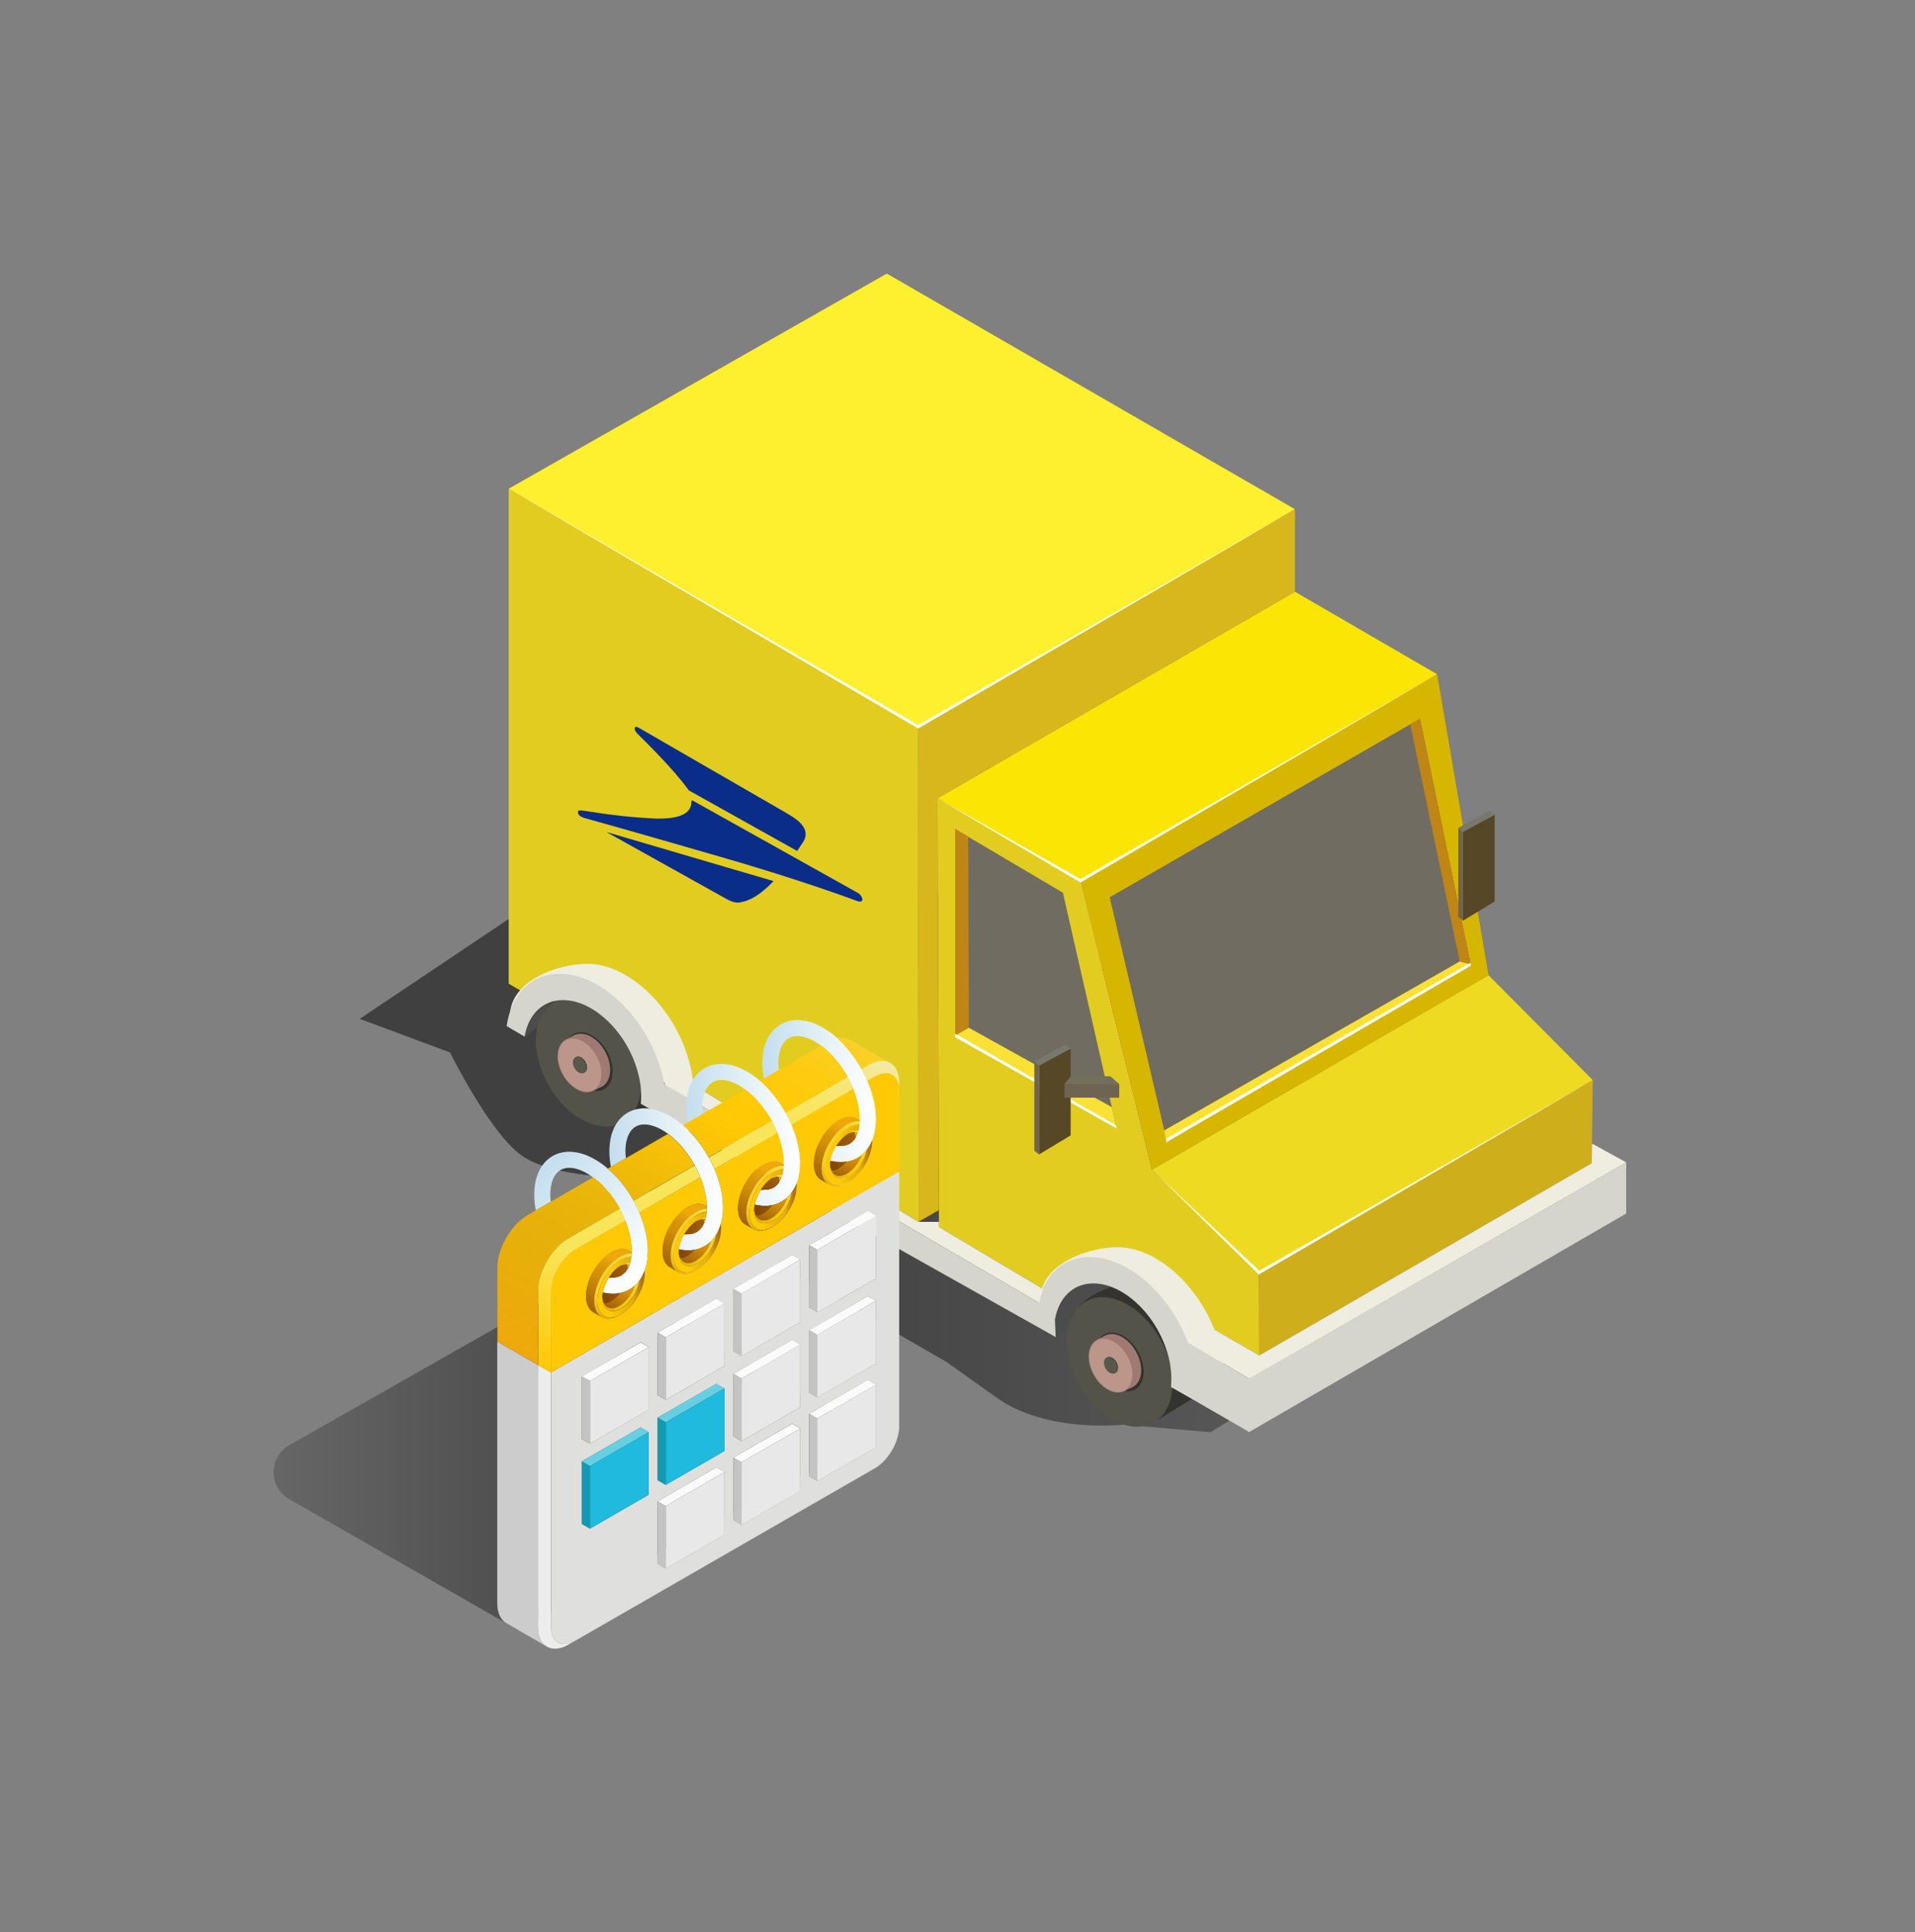 <svg width="112" height="113" viewBox="0 0 112 113" fill="none" xmlns="http://www.w3.org/2000/svg">
<rect x="0" y="0" width="112" height="113" fill="#808080" stroke="none"/>
<path d="M65.722 83.315C65.722 83.315 61.228 83.832 58.293 81.74L55.355 79.647L36.583 68.85C36.583 68.85 32.26 68.901 30.423 67.515C28.585 66.13 26.32 61.549 26.32 61.549L21.04 59.583L41.104 46.137L89.012 67.515L92.034 70.794L70.796 83.758L65.722 83.315Z" fill="url(#paint0_linear_7059_77530)"/>
<path d="M31.421 60.083L30.687 60.639L30.421 59.261L31.935 56.867C31.935 56.867 33.835 56.848 33.909 56.867C33.983 56.886 35.294 57.532 35.294 57.532L31.421 60.083Z" fill="#4C4C4C"/>
<path d="M38.672 64.246L36.583 65.518L36.826 62.825L38.672 64.246Z" fill="#333330"/>
<path d="M31.574 59.578C31.574 59.578 31.861 58.708 33.005 58.099C33.459 57.858 34.334 57.527 34.334 57.527L37.306 59.891L38.186 62.936L31.574 59.578Z" fill="#333330"/>
<path d="M36.396 65.637C37.711 64.91 37.897 62.73 36.811 60.769C35.726 58.807 33.78 57.807 32.466 58.535C31.151 59.263 30.965 61.442 32.05 63.404C33.135 65.365 35.081 66.365 36.396 65.637Z" fill="#545349"/>
<path d="M35.323 63.699C35.92 63.368 36.005 62.379 35.512 61.488C35.019 60.598 34.136 60.144 33.538 60.474C32.941 60.804 32.857 61.794 33.35 62.685C33.842 63.575 34.726 64.029 35.323 63.699Z" fill="#333330"/>
<path d="M35.242 63.52L34.665 63.81L34.719 63.346L35.242 63.52Z" fill="#A07A72"/>
<path d="M33.07 60.8L33.67 60.503L33.499 60.938L33.07 60.8Z" fill="#A07A72"/>
<path d="M35.215 63.538C35.767 63.232 35.845 62.317 35.389 61.492C34.933 60.668 34.116 60.248 33.564 60.553C33.012 60.859 32.934 61.775 33.39 62.599C33.846 63.423 34.664 63.843 35.215 63.538Z" fill="#A07A72"/>
<path d="M34.732 63.781C35.284 63.475 35.362 62.56 34.906 61.736C34.45 60.911 33.632 60.491 33.08 60.797C32.528 61.102 32.451 62.018 32.907 62.842C33.363 63.666 34.18 64.086 34.732 63.781Z" fill="#A07A72"/>
<path d="M34.711 63.742C35.249 63.444 35.325 62.552 34.881 61.749C34.437 60.946 33.64 60.537 33.102 60.835C32.563 61.133 32.487 62.025 32.931 62.828C33.376 63.631 34.172 64.04 34.711 63.742Z" fill="#BC958B"/>
<path d="M34.155 62.738C34.322 62.646 34.346 62.37 34.208 62.121C34.071 61.873 33.824 61.747 33.657 61.839C33.491 61.931 33.467 62.207 33.604 62.456C33.742 62.704 33.988 62.83 34.155 62.738Z" fill="#58584B"/>
<path d="M34.189 62.719C34.356 62.626 34.38 62.35 34.242 62.102C34.105 61.854 33.858 61.727 33.691 61.819C33.525 61.911 33.501 62.188 33.639 62.436C33.776 62.684 34.023 62.811 34.189 62.719Z" fill="#333330"/>
<path d="M34.155 62.738C34.322 62.646 34.346 62.37 34.208 62.121C34.071 61.873 33.824 61.747 33.657 61.839C33.491 61.931 33.467 62.207 33.604 62.456C33.742 62.704 33.988 62.83 34.155 62.738Z" fill="#58584B"/>
<path d="M62.48 77.639L61.744 78.195L61.48 76.817L62.993 74.424C62.993 74.424 64.894 74.404 64.968 74.424C65.042 74.443 66.352 75.089 66.352 75.089L62.48 77.639Z" fill="#4C4C4C"/>
<path d="M69.729 81.806L67.64 83.08L67.885 80.386L69.729 81.806Z" fill="#333330"/>
<path d="M62.632 77.139C62.632 77.139 62.919 76.27 64.063 75.661C64.517 75.42 65.392 75.089 65.392 75.089L68.363 77.453L69.243 80.497L62.632 77.139Z" fill="#333330"/>
<path d="M67.453 83.201C68.767 82.473 68.954 80.293 67.868 78.332C66.783 76.371 64.837 75.371 63.522 76.099C62.208 76.826 62.021 79.006 63.107 80.967C64.192 82.928 66.138 83.928 67.453 83.201Z" fill="#545349"/>
<path d="M66.38 81.262C66.977 80.932 67.061 79.942 66.569 79.052C66.076 78.161 65.192 77.707 64.595 78.037C63.998 78.368 63.914 79.358 64.406 80.248C64.899 81.138 65.783 81.593 66.38 81.262Z" fill="#333330"/>
<path d="M66.299 81.081L65.723 81.372L65.776 80.905L66.299 81.081Z" fill="#A07A72"/>
<path d="M64.128 78.362L64.729 78.064L64.558 78.499L64.128 78.362Z" fill="#A07A72"/>
<path d="M66.272 81.101C66.824 80.796 66.902 79.88 66.446 79.056C65.99 78.232 65.173 77.811 64.621 78.117C64.069 78.422 63.991 79.338 64.447 80.162C64.903 80.986 65.721 81.407 66.272 81.101Z" fill="#A07A72"/>
<path d="M65.79 81.344C66.342 81.039 66.42 80.123 65.964 79.299C65.508 78.475 64.691 78.055 64.139 78.36C63.587 78.665 63.509 79.581 63.965 80.405C64.421 81.229 65.238 81.65 65.79 81.344Z" fill="#A07A72"/>
<path d="M65.769 81.306C66.307 81.008 66.383 80.116 65.939 79.313C65.495 78.51 64.698 78.101 64.16 78.399C63.622 78.697 63.545 79.589 63.99 80.392C64.434 81.195 65.231 81.604 65.769 81.306Z" fill="#BC958B"/>
<path d="M65.213 80.302C65.38 80.209 65.404 79.933 65.266 79.685C65.129 79.437 64.882 79.31 64.716 79.402C64.549 79.495 64.525 79.771 64.662 80.019C64.8 80.267 65.046 80.394 65.213 80.302Z" fill="#58584B"/>
<path d="M65.247 80.283C65.414 80.191 65.438 79.915 65.3 79.666C65.163 79.418 64.916 79.291 64.75 79.384C64.583 79.476 64.559 79.752 64.697 80C64.834 80.249 65.081 80.375 65.247 80.283Z" fill="#333330"/>
<path d="M65.213 80.302C65.38 80.209 65.404 79.933 65.266 79.685C65.129 79.437 64.882 79.31 64.716 79.402C64.549 79.495 64.525 79.771 64.662 80.019C64.8 80.267 65.046 80.394 65.213 80.302Z" fill="#58584B"/>
<path d="M63.194 51.508L54.834 46.684L75.736 34.606L84.052 39.432L63.194 51.508Z" fill="#FAE505"/>
<path d="M53.716 71.455L53.702 42.502L29.75 28.58V57.527L31.04 58.277L34.392 58.122L39.731 62.939L53.716 71.455Z" fill="#E2CC20"/>
<path d="M87.06 57.036L84.052 39.433L63.194 51.508L67.374 68.4L87.06 57.036Z" fill="#D7B600"/>
<path d="M83.05 42.032L64.901 52.474L68.094 66.109L86.012 56.396L83.05 42.032Z" fill="#706C61"/>
<path d="M85.375 56.227L82.48 42.36L83.05 42.032L86.013 56.396L85.375 56.227Z" fill="#BF8615"/>
<path d="M68.094 66.109L85.375 56.227L86.013 56.395L68.201 66.702L68.094 66.109Z" fill="#F9E235"/>
<path d="M63.194 51.508L54.834 46.684L54.915 71.757L61.01 75.382L62.643 73.942L66.864 73.52L70.885 77.672L73.648 79.268L73.636 74.423L67.374 68.4L63.194 51.508Z" fill="#E2CC20"/>
<path d="M62.164 52.206L56.923 49.112L55.87 48.489V60.558L65.293 65.918L62.164 52.206Z" fill="#706C61"/>
<path d="M56.663 60.105L56.629 48.922L55.87 48.489V60.558L56.663 60.105Z" fill="#BF8615"/>
<path d="M65.026 64.748L56.663 60.105L55.87 60.558L65.293 65.919L65.026 64.748Z" fill="#F9E235"/>
<path d="M73.636 74.423L67.374 68.4L87.06 57.036L93.156 63.166L73.636 74.423Z" fill="#EEDA20"/>
<path d="M73.648 79.268L73.636 74.423L93.156 63.166L93.088 68.032L73.648 79.268Z" fill="#CFAE1B"/>
<path d="M62.767 75.394C62.983 74.122 63.471 74.259 64.681 74.259C66.473 74.259 68.344 76.195 68.967 78.515C69.143 79.178 70.169 79.976 70.109 80.535L71.544 81.352C71.65 80.459 71.578 79.554 71.332 78.689C70.482 75.512 67.812 72.938 65.364 72.938C63.668 72.938 61.119 73.862 60.864 75.683L62.767 75.394Z" fill="#EEEDE0"/>
<path d="M61.696 77.186C61.913 75.914 62.736 75.055 63.946 75.055C65.737 75.055 67.694 76.94 68.317 79.268C68.486 79.869 68.543 80.495 68.485 81.116L69.921 81.933C70.027 81.039 69.954 80.132 69.708 79.266C68.858 76.099 66.188 73.517 63.741 73.517C62.043 73.517 60.903 74.749 60.647 76.577L61.696 77.186Z" fill="#D5D5CD"/>
<path d="M31.75 58.823C31.966 57.549 32.454 57.688 33.666 57.688C35.458 57.688 37.329 59.615 37.952 61.942C38.128 62.605 39.154 63.404 39.094 63.962L40.529 64.779C40.634 63.886 40.562 62.981 40.318 62.116C39.466 58.939 36.797 56.364 34.349 56.364C32.653 56.364 30.102 57.288 29.847 59.11L31.75 58.823Z" fill="#EEEDE0"/>
<path d="M30.681 60.62C30.898 59.345 31.722 58.486 32.931 58.486C34.721 58.486 36.678 60.373 37.303 62.7C37.474 63.3 37.534 63.928 37.478 64.55L38.904 65.363C39.01 64.47 38.939 63.565 38.693 62.7C37.843 59.523 35.173 56.948 32.725 56.948C31.028 56.948 29.888 58.18 29.632 60.009L30.681 60.62Z" fill="#D5D5CD"/>
<path d="M61.01 75.383L54.915 71.757V71.456H53.716L39.731 62.94L38.825 63.395L60.765 76.192L61.01 75.383Z" fill="#EEEDE0"/>
<path d="M73.08 80.634L69.465 78.51L70.885 77.672L73.648 79.268L93.088 68.032L93.112 66.878L95.11 67.976L73.08 80.634Z" fill="#EEEDE0"/>
<path d="M61.295 76.502L61.696 77.187L61.744 78.195L38.936 65.374L38.825 63.395L61.295 76.502Z" fill="#D5D5CD"/>
<path d="M73.08 80.634V83.758L69.921 81.933L69.465 78.51L73.08 80.634Z" fill="#D5D5CD"/>
<path d="M95.11 67.977L73.036 80.635V83.758L95.11 70.967V67.977Z" fill="#D5D5CD"/>
<path d="M53.702 42.502L75.736 29.781L51.867 16L29.75 28.581L53.702 42.502Z" fill="#FEF02E"/>
<path d="M53.703 42.502L53.717 71.456L54.912 70.766L54.834 46.684L75.736 34.607V29.781L53.703 42.502Z" fill="#D7B71B"/>
<path d="M65.304 65.995L65.272 65.807L55.87 60.458V60.66L65.304 65.995Z" fill="white"/>
<path d="M62.618 61.32L60.765 62.316V67.516L62.618 66.398V61.32Z" fill="#564726"/>
<path d="M62.321 61.081L62.619 61.32L60.765 62.317L60.494 62.09L62.321 61.081Z" fill="#78786F"/>
<path d="M60.765 67.515V62.316L60.494 62.089V67.293L60.765 67.515Z" fill="#6F6351"/>
<path d="M65.459 63.395H62.258V64.193H65.459V63.395Z" fill="#6F6351"/>
<path d="M64.94 62.94L65.459 63.395H62.258L62.619 62.952L64.94 62.94Z" fill="#726F5B"/>
<path d="M87.415 47.647L85.562 48.643V53.842L87.415 52.724V47.647Z" fill="#564726"/>
<path d="M87.118 47.407L87.415 47.647L85.562 48.643L85.291 48.416L87.118 47.407Z" fill="#78786F"/>
<path d="M85.562 53.842V48.643L85.291 48.416V53.62L85.562 53.842Z" fill="#6F6351"/>
<path d="M53.702 42.604L53.746 42.577L75.736 29.78L53.702 42.4L29.75 28.58L53.702 42.604Z" fill="white"/>
<path d="M63.194 51.61L63.238 51.585L84.052 39.433L63.194 51.408L54.834 46.684L63.194 51.61Z" fill="white"/>
<path d="M68.221 66.793L86.03 56.471L85.995 56.304L68.185 66.61L68.221 66.793Z" fill="white"/>
<path d="M73.622 74.532L73.68 74.5L93.156 63.166L73.648 74.314L67.374 68.4L73.622 74.532Z" fill="white"/>
<path d="M42.474 52.564C42.474 52.564 42.891 52.818 43.195 52.783C43.684 52.726 44.329 52.483 45.24 51.528L35.464 48.657L42.474 52.564Z" fill="#0A2D89"/>
<path d="M37.359 42.986C37.829 43.451 39.353 44.951 40.203 46.109C40.231 46.146 40.284 46.221 40.284 46.221L46.62 49.764C46.631 49.754 46.865 49.412 47.002 49.189C47.08 49.066 47.12 48.923 47.118 48.778C47.116 48.633 47.072 48.491 46.991 48.37C46.805 48.055 46.504 47.842 45.895 47.49L37.394 42.582C37.325 42.543 37.153 42.43 37.125 42.582C37.118 42.643 37.131 42.705 37.164 42.758C37.218 42.842 37.284 42.919 37.359 42.986Z" fill="#0A2D89"/>
<path d="M50.098 52.177C49.957 52.101 40.682 46.909 40.539 46.834C40.462 46.791 40.439 46.8 40.439 46.895C40.439 47.67 39.543 47.902 38.327 47.87C37.081 47.811 35.84 47.681 34.608 47.483C34.409 47.453 34.054 47.393 33.938 47.393C33.821 47.393 33.783 47.441 33.812 47.555C33.843 47.67 33.934 47.772 34.251 47.858C34.393 47.895 34.553 47.943 34.73 47.992C36.331 48.435 39.265 49.28 42.121 50.104C45.082 50.957 47.998 51.904 50.138 52.694C50.314 52.756 50.444 52.731 50.438 52.58C50.416 52.491 50.374 52.408 50.316 52.338C50.257 52.268 50.182 52.213 50.098 52.177Z" fill="#0A2D89"/>
<path d="M16.915 87.672L30.275 95.307L51.008 84.087L34.64 74.451L16.918 84.517C16.64 84.675 16.408 84.904 16.247 85.181C16.085 85.458 16 85.773 16 86.093C16 86.414 16.084 86.729 16.245 87.006C16.405 87.283 16.637 87.513 16.915 87.672Z" fill="url(#paint1_linear_7059_77530)"/>
<path d="M29.084 79.303V93.767L29.092 93.952L29.106 94.084L29.143 94.255L29.194 94.413L29.259 94.556L29.339 94.68L29.432 94.786L29.536 94.876L29.652 94.948L32.028 96.319L31.912 96.249L31.808 96.159L31.716 96.052L31.636 95.927L31.57 95.786L31.519 95.626L31.484 95.455L31.468 95.325L31.459 95.138V80.676V79.826L29.084 78.455V79.303Z" fill="#CCCCCC"/>
<path d="M36.782 74.075L36.734 74.172L36.717 74.205L36.639 74.327L36.599 74.379L36.502 74.478L36.437 74.534H36.433L36.349 74.591L36.254 74.638H36.252L36.173 74.668L36.039 74.701L35.972 74.712H35.97L35.608 74.726L35.597 74.742L35.525 74.865L35.46 74.99L35.402 75.12L35.351 75.251L35.307 75.383L35.273 75.515L35.257 75.594L35.565 75.638L35.639 75.648L35.826 75.657L36.009 75.65L36.086 75.64L36.262 75.615L36.28 75.611L36.431 75.573L36.592 75.513L36.665 75.483L36.819 75.406L36.959 75.312L37.025 75.265L37.132 75.175L37.157 75.154L37.278 75.031L37.387 74.888L37.396 74.877L37.434 74.828L37.531 74.673L37.618 74.506L37.646 74.438L37.691 74.32L37.697 74.307L37.718 74.258L37.776 74.066L37.824 73.864L37.857 73.649L37.876 73.427L37.882 73.367L37.889 73.139L37.882 72.903L37.862 72.66L37.829 72.412L37.783 72.158L37.725 71.903L37.654 71.644L37.57 71.384L37.477 71.125L37.468 71.106L37.387 70.907L37.369 70.867L37.364 70.852L37.248 70.601L37.123 70.353L37.051 70.221L36.989 70.108L36.845 69.869L36.692 69.636L36.53 69.409L36.521 69.399L36.363 69.193L36.35 69.177L36.173 68.964L35.99 68.763L35.801 68.573L35.609 68.394L35.55 68.344L35.414 68.228L35.215 68.075L35.014 67.938L34.814 67.813L34.611 67.706L34.557 67.679L34.355 67.584L34.152 67.507L33.955 67.445L33.758 67.401L33.568 67.375L33.494 67.364L33.306 67.353L33.124 67.361L33.047 67.371L32.871 67.396L32.702 67.438L32.54 67.498L32.466 67.529L32.315 67.605L32.172 67.698L32.109 67.748L31.977 67.857L31.855 67.982L31.746 68.123L31.699 68.184L31.6 68.337L31.516 68.506L31.488 68.575L31.415 68.754L31.355 68.946L31.31 69.149L31.276 69.362L31.271 69.425L31.257 69.585L31.252 69.645L31.245 69.874L31.252 70.11L31.271 70.353L31.303 70.601L31.336 70.777L32.209 70.273L32.207 70.254L32.19 70.048L32.184 69.846L32.19 69.652L32.202 69.525L32.228 69.349L32.267 69.18L32.316 69.022L32.35 68.938L32.417 68.807L32.494 68.686L32.535 68.631L32.632 68.533L32.695 68.48L32.697 68.478L32.785 68.42L32.88 68.373L32.959 68.344L33.094 68.309L33.158 68.3H33.16L33.304 68.295L33.446 68.302H33.45L33.54 68.314L33.702 68.353L33.867 68.403L34.034 68.468L34.147 68.52H34.149L34.319 68.614L34.492 68.718L34.663 68.837L34.677 68.848L34.831 68.967L35.001 69.11L35.164 69.261L35.326 69.425L35.481 69.597L35.632 69.777L35.77 69.955L35.912 70.157L36.049 70.363L36.176 70.576L36.239 70.691L36.298 70.794L36.408 71.014L36.511 71.24L36.569 71.379L36.597 71.447L36.599 71.451L36.678 71.667L36.748 71.889L36.808 72.111L36.859 72.329L36.898 72.546L36.926 72.757L36.942 72.964L36.949 73.167L36.947 73.227L36.944 73.316L36.942 73.36V73.362L36.931 73.487V73.492L36.905 73.663L36.866 73.832L36.855 73.862L36.829 73.95L36.817 73.989L36.782 74.075Z" fill="url(#paint2_linear_7059_77530)"/>
<path d="M31.459 80.676V95.138L31.468 95.325L31.484 95.455L31.519 95.626L31.57 95.786L31.636 95.927L31.716 96.052L31.808 96.159L31.912 96.249L32.028 96.319L32.155 96.372L32.29 96.404L32.436 96.418L32.589 96.411L32.75 96.382L32.917 96.333L33.089 96.263L33.256 96.177L33.647 95.951L33.506 96.023L33.371 96.08L33.239 96.118L33.112 96.14L32.991 96.145L32.876 96.136L32.769 96.11L32.67 96.067L32.579 96.011L32.496 95.941L32.422 95.856L32.359 95.758L32.308 95.647L32.267 95.522L32.239 95.385L32.227 95.286L32.222 95.128V80.266L31.459 79.826V80.676Z" fill="#EDEDED"/>
<path d="M32.234 80.257L52.588 68.506V83.369V83.534L52.569 83.71L52.535 83.886L52.491 84.062L52.437 84.239L52.37 84.415L52.294 84.582L52.208 84.747L52.113 84.907L52.011 85.062L51.902 85.208L51.786 85.349L51.662 85.479L51.534 85.599L51.4 85.71L51.309 85.777L51.17 85.865L33.647 95.951L33.506 96.023L33.371 96.08L33.239 96.118L33.112 96.14H32.99L32.876 96.127L32.769 96.103L32.668 96.06L32.579 96.004L32.496 95.934L32.422 95.849L32.359 95.751L32.308 95.64L32.267 95.515L32.239 95.377L32.227 95.279V95.121V80.266L32.234 80.257ZM34.508 89.395L37.941 87.413V83.753L37.466 83.478L34.031 85.46V89.123L34.508 89.395ZM34.508 84.425L37.941 82.434V78.774L37.466 78.499L34.031 80.499V84.159L34.508 84.425ZM38.939 91.734L42.371 89.751V86.09L41.896 85.816L38.464 87.799V91.46L38.939 91.734ZM38.939 86.836L42.371 84.855V81.203L41.896 80.928L38.464 82.903V86.562L38.939 86.836ZM38.939 81.866L42.371 79.882V76.222L41.896 75.949L38.464 77.931V81.591L38.939 81.866ZM43.371 89.175L46.805 87.186V83.526L46.33 83.251L42.899 85.24V88.901L43.371 89.175ZM43.371 84.279L46.805 82.296V78.635L46.33 78.36L42.899 80.344V84.004L43.371 84.279ZM43.371 79.307L46.805 77.331V73.67L46.33 73.397L42.899 75.372V79.032L43.371 79.307ZM47.803 86.616L51.238 84.633V80.972L50.761 80.699L47.328 82.681V86.342L47.803 86.616ZM47.803 81.72L51.238 79.736V76.076L50.761 75.801L47.328 77.785V81.445L47.803 81.72ZM47.803 76.748L51.238 74.764V71.104L50.761 70.831L47.328 72.813V76.473L47.803 76.748Z" fill="#DFE0DE"/>
<path d="M32.222 75.535V80.236L32.234 80.257L52.588 68.506V68.478V63.775L52.581 63.618L52.562 63.472L52.528 63.339L52.484 63.219L52.43 63.112L52.363 63.017L52.287 62.937L52.201 62.87L52.106 62.819L52.004 62.784L51.895 62.763L51.779 62.758L51.656 62.768L51.527 62.797L51.393 62.84L51.303 62.879L51.163 62.951L50.726 63.205L50.807 63.404L50.816 63.423L50.911 63.684L50.994 63.942L51.064 64.201L51.122 64.456L51.168 64.71L51.201 64.958L51.221 65.201L51.228 65.436L51.221 65.665L51.215 65.725L51.196 65.947L51.163 66.162L51.115 66.364L51.057 66.556L51.008 66.677V66.735L51.001 66.896L50.99 67.003L50.962 67.168L50.923 67.334L50.874 67.499L50.812 67.665L50.742 67.828L50.663 67.989L50.573 68.145L50.478 68.296L50.372 68.441L50.263 68.58L50.145 68.708L50.024 68.828L49.897 68.937L49.765 69.036L49.63 69.122L49.535 69.178L49.39 69.252L49.297 69.293L49.158 69.338L49.026 69.367L48.899 69.377L48.778 69.372L48.665 69.351L48.56 69.314L48.461 69.259L47.986 68.987L47.898 68.918L47.819 68.835L47.75 68.738L47.694 68.627L47.648 68.502L47.613 68.365L47.593 68.216L47.586 68.052L47.593 67.881L47.606 67.765L47.636 67.589L47.676 67.413L47.731 67.235L47.794 67.058L47.87 66.883L47.956 66.713L48.051 66.545L48.153 66.383L48.266 66.228L48.384 66.081L48.509 65.943L48.639 65.813L48.774 65.697L48.915 65.591L49.059 65.5L49.204 65.424L49.299 65.384L49.436 65.34L49.568 65.312L49.695 65.299L49.815 65.305L49.929 65.327L50.035 65.364L50.133 65.417L50.286 65.505L50.288 65.465L50.283 65.264L50.265 65.055L50.237 64.843L50.198 64.627L50.149 64.409L50.087 64.187L50.017 63.965L49.936 63.745L49.908 63.676L46.284 65.769L46.367 65.968L46.374 65.987L46.469 66.248L46.551 66.507L46.624 66.765L46.682 67.022L46.727 67.274L46.759 67.522L46.779 67.765L46.786 68.001L46.779 68.23L46.773 68.29L46.754 68.511L46.72 68.726L46.675 68.928L46.615 69.12L46.587 69.192L46.588 69.233V69.342L46.581 69.502L46.569 69.609L46.543 69.775L46.502 69.94L46.453 70.106L46.391 70.271L46.321 70.435L46.242 70.595L46.154 70.752L46.057 70.903L45.953 71.049L45.842 71.186L45.726 71.315L45.603 71.436L45.476 71.546L45.346 71.644L45.21 71.728L45.114 71.785L44.969 71.859L44.876 71.899L44.739 71.945L44.605 71.973L44.478 71.986L44.358 71.978L44.244 71.957L44.139 71.92L44.042 71.868L43.566 71.593L43.477 71.524L43.399 71.442L43.331 71.345L43.273 71.234L43.227 71.109L43.193 70.972L43.172 70.822L43.165 70.659L43.172 70.49L43.185 70.372L43.215 70.196L43.257 70.02L43.31 69.842L43.375 69.666L43.45 69.49L43.535 69.319L43.63 69.152L43.734 68.99L43.845 68.835L43.962 68.687L44.087 68.55L44.218 68.421L44.355 68.304L44.494 68.2L44.638 68.106L44.784 68.031L44.878 67.992L45.015 67.946L45.147 67.918L45.276 67.908L45.395 67.911L45.51 67.934L45.615 67.971L45.712 68.024L45.844 68.101L45.846 68.029L45.84 67.827L45.825 67.619L45.796 67.408L45.756 67.191L45.707 66.973L45.647 66.751L45.575 66.529L45.495 66.313V66.309L45.466 66.241L41.78 68.369L41.863 68.568L41.872 68.587L41.965 68.847L42.048 69.106L42.12 69.365L42.178 69.622L42.224 69.874L42.255 70.123L42.276 70.365L42.283 70.6L42.276 70.829L42.271 70.889L42.25 71.112L42.217 71.326L42.171 71.53L42.16 71.565V71.567L42.167 71.728V71.839L42.16 72L42.15 72.107L42.122 72.272L42.083 72.438L42.032 72.603L41.972 72.769L41.902 72.932L41.821 73.093L41.733 73.249L41.636 73.4L41.532 73.545L41.423 73.684L41.305 73.812L41.184 73.932L41.057 74.043L40.925 74.141L40.789 74.226L40.694 74.282L40.55 74.356L40.455 74.397L40.318 74.442L40.186 74.471L40.059 74.481L39.937 74.476L39.825 74.455L39.719 74.416L39.621 74.365L39.145 74.091L39.057 74.022L38.978 73.939L38.911 73.842L38.853 73.731L38.806 73.606L38.772 73.469L38.753 73.318L38.746 73.156L38.753 72.985L38.764 72.869L38.795 72.693L38.836 72.517L38.89 72.339L38.955 72.162L39.029 71.987L39.115 71.817L39.211 71.649L39.313 71.487L39.423 71.332L39.541 71.185L39.666 71.046L39.798 70.917L39.934 70.801L40.075 70.695L40.219 70.604L40.363 70.53L40.457 70.49L40.596 70.444L40.728 70.416L40.854 70.403L40.976 70.41L41.088 70.431L41.194 70.468L41.293 70.521L41.34 70.549L41.337 70.428L41.321 70.22L41.293 70.007L41.252 69.791L41.203 69.573L41.143 69.353L41.073 69.129L40.992 68.909L40.964 68.84L37.387 70.907L37.468 71.106L37.477 71.125L37.57 71.384L37.655 71.644L37.725 71.903L37.783 72.158L37.829 72.411L37.862 72.66L37.882 72.903L37.889 73.138L37.882 73.367L37.876 73.427L37.857 73.649L37.824 73.863L37.776 74.066L37.718 74.258L37.697 74.307L37.7 74.363V74.472L37.693 74.634L37.681 74.742L37.655 74.907L37.614 75.073L37.565 75.238L37.503 75.403L37.433 75.567L37.354 75.727L37.266 75.884L37.169 76.034L37.065 76.18L36.954 76.319L36.838 76.447L36.715 76.567L36.588 76.678L36.456 76.775L36.322 76.861L36.226 76.915L36.081 76.991L35.988 77.031L35.851 77.077L35.717 77.105L35.59 77.116L35.471 77.111L35.356 77.09L35.251 77.051L35.154 76.998L34.678 76.725L34.589 76.656L34.511 76.574L34.443 76.477L34.385 76.366L34.339 76.241L34.305 76.104L34.284 75.953L34.277 75.791L34.284 75.62L34.297 75.504L34.327 75.328L34.369 75.152L34.422 74.974L34.487 74.796L34.562 74.622L34.647 74.45L34.742 74.284L34.846 74.122L34.957 73.967L35.075 73.819L35.2 73.68L35.33 73.552L35.467 73.436L35.606 73.33L35.75 73.239L35.896 73.163L35.99 73.123L36.127 73.077L36.259 73.05L36.386 73.038L36.507 73.043L36.62 73.064L36.725 73.103L36.824 73.156L36.947 73.226L36.949 73.166L36.942 72.964L36.926 72.756L36.898 72.545L36.859 72.329L36.808 72.111L36.748 71.889L36.678 71.667L36.599 71.45L36.597 71.447L36.569 71.378L33.647 73.064L33.506 73.154L33.371 73.256L33.239 73.369L33.112 73.494L32.991 73.628L32.876 73.77L32.769 73.92L32.67 74.076L32.579 74.238L32.496 74.404L32.422 74.573L32.359 74.743L32.308 74.916L32.267 75.087L32.239 75.257L32.227 75.37L32.222 75.535Z" fill="#FFC905"/>
<path d="M34.031 85.46V89.121L34.506 89.395V85.734L34.031 85.46Z" fill="#109BB2"/>
<path d="M34.031 80.49V84.151L34.506 84.426V80.765L34.031 80.49Z" fill="#C4C4C4"/>
<path d="M34.031 80.49L34.506 80.764L37.941 78.781L37.466 78.508L34.031 80.49Z" fill="#FBFBFB"/>
<path d="M34.031 85.46L34.506 85.735L37.941 83.753L37.466 83.478L34.031 85.46Z" fill="#66D0E2"/>
<path d="M34.284 75.62L34.277 75.791L34.284 75.953L34.305 76.104L34.339 76.241L34.385 76.366L34.443 76.477L34.511 76.574L34.589 76.657L34.678 76.725L35.154 76.998L35.064 76.931L34.986 76.849L34.918 76.752L34.86 76.641L34.814 76.516L34.781 76.379L34.76 76.229L34.752 76.065L34.76 75.895L34.772 75.778L34.802 75.602L34.842 75.426L34.897 75.249L34.962 75.071L35.038 74.897L35.122 74.726L35.217 74.559L35.321 74.397L35.432 74.242L35.55 74.094L35.675 73.955L35.805 73.827L35.942 73.71L36.081 73.605L36.225 73.513L36.372 73.438L36.465 73.397L36.602 73.353L36.736 73.323L36.863 73.313L36.944 73.316L36.947 73.226L36.824 73.156L36.725 73.103L36.62 73.064L36.507 73.043L36.386 73.038L36.259 73.05L36.127 73.077L35.99 73.123L35.896 73.163L35.75 73.239L35.606 73.33L35.467 73.436L35.33 73.552L35.2 73.68L35.075 73.82L34.957 73.967L34.846 74.122L34.742 74.284L34.647 74.45L34.562 74.622L34.487 74.796L34.422 74.974L34.369 75.152L34.327 75.328L34.297 75.504L34.284 75.62Z" fill="url(#paint3_linear_7059_77530)"/>
<path d="M34.506 85.735V89.395L37.942 87.414V83.753L34.506 85.735Z" fill="#1FBADD"/>
<path d="M34.506 80.765V84.426L37.942 82.442V78.781L34.506 80.765Z" fill="#E8E8E8"/>
<path d="M34.76 75.894L34.753 76.065L34.76 76.229L34.781 76.378L34.814 76.516L34.86 76.641L34.918 76.751L34.987 76.848L35.064 76.931L35.154 76.998L35.251 77.051L35.356 77.09L35.471 77.111L35.59 77.116L35.717 77.105L35.851 77.077L35.988 77.031L36.081 76.991L36.226 76.915L36.322 76.861L36.185 76.931L36.099 76.968L35.969 77.012L35.846 77.038L35.728 77.049L35.615 77.044L35.508 77.023L35.409 76.987L35.318 76.938L35.235 76.875L35.161 76.797L35.097 76.706L35.043 76.602L35.001 76.486L34.969 76.357L34.95 76.218L34.943 76.065L34.95 75.903L34.962 75.798L34.988 75.632L35.027 75.467L35.078 75.301L35.138 75.136L35.21 74.972L35.289 74.812L35.377 74.655L35.474 74.504L35.578 74.358L35.689 74.221L35.805 74.092L35.928 73.971L36.055 73.862L36.187 73.763L36.322 73.679L36.458 73.606L36.544 73.57L36.675 73.527L36.798 73.501L36.916 73.49L36.931 73.492V73.487L36.942 73.362V73.36L36.944 73.316L36.863 73.312L36.736 73.323L36.602 73.353L36.465 73.397L36.372 73.438L36.226 73.513L36.081 73.605L35.942 73.71L35.805 73.826L35.675 73.955L35.55 74.094L35.432 74.242L35.321 74.397L35.217 74.559L35.122 74.726L35.038 74.897L34.962 75.071L34.897 75.249L34.842 75.426L34.802 75.602L34.772 75.778L34.76 75.894Z" fill="url(#paint4_linear_7059_77530)"/>
<path d="M34.949 75.903L34.942 76.065L34.949 76.218L34.969 76.357L35.001 76.486L35.043 76.602L35.097 76.706L35.161 76.797L35.234 76.875L35.317 76.938L35.409 76.987L35.507 77.023L35.615 77.044L35.727 77.049L35.845 77.038L35.968 77.012L36.099 76.968L36.185 76.931L36.322 76.861L36.456 76.774L36.588 76.678L36.715 76.567L36.838 76.447L36.954 76.319L37.065 76.18L37.169 76.033L37.266 75.884L37.354 75.727L37.433 75.567L37.503 75.403L37.565 75.238L37.614 75.073L37.654 74.907L37.681 74.742L37.693 74.634L37.7 74.472L37.693 74.321L37.691 74.319L37.646 74.437L37.618 74.506L37.531 74.673L37.434 74.828L37.396 74.877L37.394 74.895L37.369 75.025L37.334 75.157L37.292 75.289L37.241 75.419L37.183 75.548L37.118 75.674L37.046 75.796L36.966 75.915L36.882 76.028L36.792 76.135L36.699 76.236L36.6 76.329L36.498 76.412L36.428 76.465L36.322 76.531L36.213 76.588L36.109 76.63L36.009 76.66L35.912 76.676L35.819 76.681L35.731 76.672L35.65 76.653L35.572 76.62L35.502 76.577L35.439 76.525L35.384 76.459L35.335 76.384L35.294 76.297L35.264 76.202L35.243 76.099L35.233 76.019L35.227 75.9L35.231 75.845V75.843L35.233 75.773L35.249 75.644L35.257 75.593L35.273 75.514L35.307 75.382L35.351 75.25L35.402 75.12L35.46 74.99L35.525 74.865L35.597 74.742L35.608 74.726L35.676 74.624L35.761 74.511L35.849 74.402L35.944 74.302L36.042 74.21L36.143 74.126L36.215 74.075L36.273 74.038L36.276 74.036L36.322 74.006L36.428 73.951L36.533 73.909L36.634 73.879L36.73 73.862L36.824 73.858L36.855 73.862L36.866 73.832L36.905 73.663L36.931 73.492L36.915 73.49L36.797 73.501L36.674 73.527L36.544 73.569L36.458 73.606L36.322 73.679L36.187 73.763L36.055 73.862L35.928 73.971L35.805 74.092L35.689 74.221L35.578 74.358L35.474 74.504L35.377 74.655L35.289 74.812L35.21 74.972L35.138 75.136L35.078 75.301L35.027 75.467L34.988 75.632L34.962 75.798L34.949 75.903Z" fill="url(#paint5_linear_7059_77530)"/>
<path d="M35.233 75.773L35.249 75.645L35.257 75.594L35.565 75.638L35.638 75.648L35.826 75.657H36.002L36.079 75.647L36.255 75.622H36.273L36.255 75.645L36.174 75.742L36.088 75.833L35.998 75.918L35.905 75.995L35.842 76.041L35.743 76.104L35.646 76.153L35.551 76.194L35.458 76.22L35.37 76.236H35.331L35.296 76.162L35.268 76.074L35.249 75.979L35.24 75.911V75.853L35.233 75.773ZM35.676 74.624L35.609 74.726L35.961 74.712L36.028 74.701L36.162 74.668L36.241 74.638L36.336 74.591L36.421 74.534L36.486 74.48L36.583 74.381L36.623 74.328L36.701 74.207L36.717 74.174L36.701 74.091L36.672 74.003L36.637 73.931H36.584L36.496 73.945L36.403 73.973L36.308 74.012L36.261 74.036L36.203 74.073L36.13 74.124L36.03 74.209L35.931 74.3L35.837 74.401L35.748 74.51L35.676 74.624Z" fill="url(#paint6_linear_7059_77530)"/>
<path d="M36.887 66.15V66.148L36.93 66.095L37.026 65.996L37.092 65.942L37.179 65.884L37.275 65.836L37.354 65.806L37.487 65.773L37.554 65.764L37.699 65.757L37.845 65.766L37.935 65.778L38.096 65.815L38.262 65.866L38.427 65.93L38.542 65.982L38.544 65.984L38.714 66.076L38.885 66.181L39.056 66.299L39.072 66.311L39.226 66.429L39.394 66.572L39.559 66.725L39.719 66.887L39.876 67.059L40.027 67.241L40.164 67.418L40.307 67.619L40.443 67.827L40.573 68.038L40.634 68.152L40.693 68.256L40.803 68.478L40.905 68.701L40.964 68.841L40.992 68.909L41.073 69.129L41.143 69.353L41.203 69.573L41.252 69.791L41.293 70.007L41.321 70.22L41.337 70.428L41.34 70.549L41.342 70.629V70.678L41.337 70.822V70.826L41.333 70.861L41.326 70.949L41.298 71.125L41.275 71.225L41.259 71.294L41.256 71.305L41.212 71.452L41.192 71.496L41.178 71.537H41.176L41.111 71.667L41.034 71.788L40.992 71.841L40.897 71.942L40.83 71.996L40.742 72.054L40.647 72.102L40.568 72.132L40.434 72.165L40.367 72.174L40.018 72.188L39.994 72.23L39.927 72.357L39.869 72.486L39.818 72.616L39.776 72.748L39.742 72.88L39.716 73.01L39.71 73.064L39.959 73.1L40.032 73.11L40.221 73.121L40.404 73.114L40.48 73.103L40.657 73.079L40.668 73.075L40.826 73.036L40.986 72.977L41.06 72.945L41.213 72.869L41.356 72.776L41.419 72.727L41.551 72.618L41.587 72.581L41.671 72.493L41.782 72.352L41.829 72.29L41.865 72.234L41.926 72.135L42.013 71.968L42.041 71.899L42.111 71.72L42.148 71.6L42.16 71.565L42.171 71.53L42.217 71.326L42.25 71.113L42.271 70.889L42.276 70.829L42.283 70.6L42.276 70.365L42.255 70.124L42.224 69.874L42.178 69.622L42.12 69.365L42.048 69.106L41.965 68.848L41.872 68.587L41.863 68.568L41.78 68.369L41.764 68.33L41.759 68.314L41.648 68.073L41.643 68.063L41.518 67.814L41.446 67.684L41.382 67.57L41.24 67.331L41.087 67.098L40.927 66.873L40.916 66.861L40.758 66.655L40.745 66.639L40.568 66.428L40.385 66.225L40.196 66.035L40.004 65.856L39.944 65.806L39.807 65.69L39.608 65.537L39.409 65.4L39.209 65.275L39.006 65.167L38.952 65.141L38.749 65.048L38.547 64.97L38.348 64.909L38.153 64.865L37.961 64.837L37.889 64.826L37.7 64.815L37.517 64.824L37.442 64.835L37.264 64.859L37.095 64.902L36.935 64.96L36.861 64.991L36.71 65.069L36.567 65.162L36.502 65.211L36.372 65.319L36.25 65.445L36.139 65.585L36.092 65.646L35.995 65.801L35.911 65.968L35.882 66.037L35.81 66.216L35.75 66.408L35.705 66.611L35.671 66.825L35.65 67.047L35.645 67.109L35.639 67.336L35.645 67.572L35.666 67.814L35.699 68.063L35.731 68.24L36.604 67.735L36.602 67.718L36.585 67.51L36.579 67.308L36.585 67.118V67.116L36.595 66.989L36.623 66.811L36.662 66.644L36.711 66.486L36.743 66.406L36.745 66.401L36.812 66.269L36.887 66.15Z" fill="url(#paint7_linear_7059_77530)"/>
<path d="M35.233 75.902L35.242 75.97L35.261 76.065L35.289 76.153L35.324 76.227L35.368 76.294L35.419 76.354L35.477 76.403L35.541 76.444L35.611 76.472L35.685 76.49L35.766 76.498H35.851L35.939 76.484L36.035 76.451L36.13 76.414L36.227 76.361L36.326 76.299L36.389 76.254L36.482 76.176L36.563 76.099L36.65 76.007L36.731 75.909L36.808 75.807L36.88 75.698L36.945 75.587L37.005 75.471L37.06 75.353L37.105 75.233L37.125 75.177L37.15 75.156L37.271 75.032L37.38 74.89V74.879V74.897L37.355 75.027L37.32 75.159L37.278 75.291L37.227 75.421L37.169 75.55L37.104 75.677L37.032 75.798L36.952 75.918L36.868 76.03L36.778 76.138L36.685 76.238L36.586 76.331L36.484 76.414L36.414 76.467L36.308 76.534L36.199 76.59L36.095 76.632L35.995 76.662L35.898 76.678H35.805L35.717 76.669L35.636 76.65L35.558 76.618L35.488 76.574L35.425 76.519L35.37 76.456L35.321 76.38L35.28 76.294L35.25 76.199L35.229 76.095L35.219 76.016V75.897V75.84L35.233 75.902ZM36.276 74.036L36.324 74.011L36.419 73.973L36.512 73.945L36.6 73.931H36.685H36.764L36.829 73.946L36.856 73.858H36.824H36.731L36.634 73.876L36.533 73.906L36.428 73.948L36.322 74.003L36.276 74.036Z" fill="url(#paint8_linear_7059_77530)"/>
<path d="M35.377 76.225L35.465 76.21L35.559 76.183L35.654 76.143L35.75 76.094L35.849 76.03L35.912 75.984L36.006 75.907L36.095 75.823L36.182 75.731L36.263 75.634L36.28 75.611L36.431 75.573L36.592 75.513L36.666 75.483L36.819 75.405L36.961 75.312L37.025 75.265L37.132 75.175L37.113 75.231L37.067 75.351L37.012 75.469L36.953 75.585L36.887 75.696L36.815 75.805L36.738 75.907L36.657 76.005L36.563 76.099L36.474 76.183L36.38 76.261L36.317 76.306L36.219 76.368L36.122 76.421L36.035 76.451L35.942 76.479L35.854 76.493H35.77L35.689 76.484L35.615 76.467L35.544 76.439L35.481 76.398L35.423 76.349L35.372 76.289L35.328 76.222L35.377 76.225ZM36.653 73.929L36.688 74.001L36.717 74.089L36.733 74.172L36.782 74.075L36.817 73.99L36.829 73.952L36.764 73.936H36.685L36.653 73.929Z" fill="url(#paint9_linear_7059_77530)"/>
<path d="M38.464 87.799V91.46L38.94 91.734V88.073L38.464 87.799Z" fill="#C4C4C4"/>
<path d="M38.464 82.903V86.562L38.94 86.837V83.178L38.464 82.903Z" fill="#109BB2"/>
<path d="M38.464 77.931V81.591L38.94 81.866V78.205L38.464 77.931Z" fill="#C4C4C4"/>
<path d="M38.464 77.931L38.94 78.205L42.373 76.222L41.898 75.947L38.464 77.931Z" fill="#FBFBFB"/>
<path d="M38.464 82.903L38.94 83.177L42.373 81.194L41.898 80.919L38.464 82.903Z" fill="#66D0E2"/>
<path d="M38.464 87.799L38.94 88.073L42.373 86.09L41.898 85.815L38.464 87.799Z" fill="#FBFBFB"/>
<path d="M38.753 72.985L38.746 73.156L38.753 73.318L38.772 73.469L38.806 73.606L38.853 73.731L38.911 73.842L38.978 73.939L39.057 74.022L39.145 74.091L39.621 74.365L39.533 74.296L39.453 74.214L39.385 74.117L39.328 74.006L39.283 73.881L39.249 73.744L39.228 73.594L39.221 73.43L39.228 73.26L39.24 73.144L39.269 72.968L39.311 72.792L39.365 72.614L39.429 72.438L39.505 72.262L39.591 72.091L39.686 71.924L39.788 71.762L39.901 71.607L40.019 71.459L40.143 71.322L40.274 71.192L40.409 71.076L40.55 70.97L40.694 70.879L40.839 70.803L40.934 70.764L41.071 70.718L41.203 70.69L41.33 70.678H41.342V70.629L41.34 70.549L41.293 70.521L41.194 70.468L41.089 70.431L40.976 70.41L40.855 70.403L40.728 70.416L40.596 70.444L40.457 70.49L40.363 70.53L40.219 70.604L40.075 70.695L39.934 70.801L39.798 70.917L39.666 71.046L39.541 71.185L39.424 71.333L39.313 71.487L39.211 71.649L39.116 71.817L39.029 71.987L38.955 72.162L38.89 72.339L38.836 72.517L38.795 72.693L38.764 72.869L38.753 72.985Z" fill="url(#paint10_linear_7059_77530)"/>
<path d="M38.94 88.073V91.734L42.373 89.751V86.09L38.94 88.073Z" fill="#E8E8E8"/>
<path d="M38.94 83.178V86.837L42.373 84.855V81.194L38.94 83.178Z" fill="#1FBADD"/>
<path d="M38.94 78.205V81.866L42.373 79.882V76.222L38.94 78.205Z" fill="#E8E8E8"/>
<path d="M39.228 73.26L39.221 73.43L39.228 73.594L39.249 73.744L39.282 73.881L39.328 74.006L39.385 74.117L39.453 74.214L39.532 74.296L39.62 74.365L39.719 74.416L39.825 74.455L39.937 74.476L40.059 74.481L40.185 74.471L40.317 74.442L40.455 74.397L40.55 74.356L40.694 74.282L40.789 74.226L40.654 74.296L40.566 74.335L40.437 74.377L40.314 74.404L40.194 74.414L40.082 74.409L39.976 74.388L39.877 74.353L39.786 74.303L39.703 74.24L39.629 74.162L39.564 74.073L39.511 73.969L39.467 73.853L39.436 73.722L39.418 73.584L39.411 73.43L39.418 73.27L39.429 73.163L39.457 72.997L39.495 72.832L39.545 72.666L39.606 72.501L39.677 72.337L39.758 72.177L39.846 72.021L39.943 71.869L40.045 71.723L40.157 71.586L40.273 71.457L40.395 71.336L40.523 71.227L40.654 71.128L40.789 71.044L40.925 70.973L41.013 70.936L41.141 70.892L41.264 70.866L41.333 70.861L41.337 70.826V70.822L41.342 70.678H41.329L41.203 70.69L41.071 70.718L40.933 70.764L40.838 70.803L40.694 70.878L40.55 70.97L40.409 71.076L40.273 71.192L40.143 71.322L40.018 71.459L39.9 71.607L39.788 71.762L39.686 71.924L39.59 72.091L39.504 72.262L39.429 72.438L39.365 72.614L39.311 72.791L39.269 72.968L39.24 73.144L39.228 73.26Z" fill="url(#paint11_linear_7059_77530)"/>
<path d="M39.71 73.065L39.716 73.01L39.742 72.88L39.776 72.748L39.818 72.616L39.869 72.486L39.927 72.357L39.994 72.231L40.018 72.188L40.066 72.107L40.143 71.99L40.228 71.877L40.318 71.769L40.413 71.669L40.509 71.576L40.611 71.493L40.684 71.44L40.74 71.403H40.743L40.789 71.374L40.897 71.317L41 71.275L41.102 71.245L41.199 71.227L41.275 71.226L41.298 71.125L41.326 70.949L41.333 70.861L41.264 70.867L41.141 70.893L41.013 70.937L40.925 70.974L40.789 71.044L40.654 71.129L40.523 71.227L40.395 71.337L40.273 71.458L40.157 71.586L40.045 71.724L39.943 71.87L39.846 72.021L39.758 72.178L39.677 72.338L39.606 72.502L39.545 72.667L39.496 72.832L39.457 72.998L39.429 73.163L39.418 73.271L39.411 73.431L39.418 73.584L39.436 73.723L39.468 73.853L39.511 73.969L39.564 74.073L39.629 74.163L39.703 74.24L39.786 74.304L39.877 74.353L39.976 74.388L40.082 74.409L40.194 74.415L40.314 74.404L40.437 74.378L40.566 74.336L40.654 74.297L40.789 74.226L40.925 74.142L41.057 74.043L41.184 73.933L41.305 73.813L41.423 73.684L41.532 73.545L41.636 73.401L41.733 73.25L41.821 73.093L41.901 72.933L41.972 72.769L42.032 72.604L42.083 72.438L42.121 72.273L42.15 72.107L42.16 72L42.167 71.84L42.16 71.687L42.148 71.6L42.111 71.72L42.041 71.9L42.012 71.968L41.926 72.136L41.865 72.234L41.861 72.26L41.836 72.391L41.803 72.523L41.761 72.655L41.71 72.785L41.652 72.913L41.585 73.04L41.513 73.162L41.435 73.281L41.351 73.394L41.261 73.501L41.166 73.602L41.069 73.695L40.967 73.779L40.895 73.83L40.789 73.897L40.682 73.954L40.578 73.996L40.476 74.026L40.379 74.042L40.288 74.047L40.2 74.038L40.117 74.019L40.041 73.987L39.971 73.943L39.907 73.89L39.851 73.825L39.804 73.749L39.763 73.663L39.731 73.568L39.71 73.464L39.702 73.387L39.696 73.267L39.698 73.211V73.209L39.702 73.141L39.71 73.065Z" fill="url(#paint12_linear_7059_77530)"/>
<path d="M39.702 73.14V73.064L39.951 73.1L40.024 73.11L40.212 73.121H40.388L40.464 73.11L40.64 73.086H40.65L40.633 73.107L40.546 73.198L40.456 73.284L40.363 73.36L40.3 73.408L40.201 73.469L40.103 73.52L40.008 73.559L39.916 73.585L39.826 73.601H39.774L39.74 73.527L39.71 73.439L39.691 73.344V73.276V73.219L39.702 73.14ZM40.066 72.107L40.018 72.188L40.37 72.174L40.437 72.165L40.571 72.132L40.65 72.102L40.745 72.054L40.833 71.996L40.9 71.942L40.995 71.841L41.037 71.788L41.113 71.667L41.18 71.537L41.196 71.496L41.187 71.454L41.159 71.366L41.125 71.294H41.071L40.983 71.308L40.891 71.336L40.796 71.375L40.747 71.401L40.691 71.438L40.618 71.491L40.516 71.574L40.418 71.667L40.325 71.767L40.235 71.875L40.15 71.987L40.066 72.107Z" fill="url(#paint13_linear_7059_77530)"/>
<path d="M45.678 68.939L45.624 69.048L45.615 69.067L45.538 69.189L45.536 69.192L45.495 69.242L45.399 69.342L45.334 69.395L45.246 69.455L45.151 69.502H45.149L45.071 69.53L44.938 69.564L44.865 69.574L44.51 69.588L44.503 69.585L44.485 69.61L44.413 69.733L44.348 69.859L44.29 69.988L44.239 70.118L44.195 70.25L44.161 70.382L44.147 70.454L44.158 70.456L44.464 70.5L44.536 70.511L44.725 70.521L44.908 70.514L44.983 70.502L45.159 70.477L45.172 70.475L45.33 70.435L45.49 70.377L45.564 70.345L45.715 70.268L45.858 70.174L45.921 70.127L46.018 70.048L46.055 70.018L46.175 69.891L46.284 69.754L46.286 69.752L46.331 69.691L46.43 69.536L46.514 69.368L46.543 69.3L46.581 69.203L46.587 69.192L46.615 69.12L46.675 68.928L46.72 68.726L46.754 68.511L46.773 68.29L46.779 68.23L46.786 68.001L46.779 67.765L46.759 67.522L46.727 67.274L46.682 67.022L46.624 66.765L46.551 66.507L46.469 66.248L46.374 65.987L46.367 65.968L46.284 65.769L46.261 65.715L46.147 65.463L46.022 65.215L45.95 65.085L45.886 64.97L45.742 64.731L45.589 64.497L45.429 64.273L45.42 64.259L45.261 64.055L45.249 64.039L45.071 63.826L44.888 63.626L44.7 63.434L44.508 63.256L44.448 63.207L44.311 63.09L44.114 62.937L43.913 62.798L43.711 62.675L43.51 62.568L43.456 62.541L43.253 62.448L43.051 62.369L42.852 62.309L42.657 62.263L42.465 62.237L42.391 62.226L42.204 62.216L42.021 62.223L41.946 62.235L41.768 62.26L41.599 62.302L41.439 62.36L41.365 62.392L41.212 62.468L41.069 62.562L41.006 62.61L40.876 62.719L40.754 62.844L40.643 62.985L40.596 63.047L40.499 63.201L40.413 63.369L40.386 63.437L40.314 63.617L40.254 63.809L40.207 64.011L40.175 64.224L40.17 64.287L40.154 64.448L40.149 64.507L40.143 64.736L40.149 64.972L40.17 65.215L40.201 65.463L40.233 65.641L41.108 65.136L41.104 65.118L41.088 64.909L41.083 64.708L41.088 64.516V64.514L41.099 64.388L41.127 64.212L41.166 64.043L41.215 63.886L41.249 63.8L41.314 63.67L41.391 63.55V63.548L41.433 63.495L41.528 63.395L41.595 63.34L41.683 63.284L41.777 63.237L41.856 63.207L41.991 63.172L42.058 63.163L42.203 63.157L42.345 63.164H42.349L42.438 63.178L42.6 63.215L42.766 63.265L42.931 63.33L43.044 63.383L43.047 63.385L43.216 63.474L43.389 63.582L43.559 63.7L43.575 63.71L43.73 63.83L43.897 63.972L44.063 64.124L44.223 64.287L44.38 64.46L44.531 64.639L44.668 64.819L44.811 65.018L44.946 65.225L45.075 65.438L45.138 65.553L45.196 65.657L45.307 65.877L45.409 66.102L45.466 66.241L45.495 66.31V66.313L45.575 66.53L45.647 66.751L45.707 66.973L45.756 67.191L45.796 67.408L45.825 67.619L45.84 67.827L45.846 68.029L45.844 68.101L45.842 68.186L45.84 68.221V68.225L45.83 68.349L45.828 68.36L45.802 68.525L45.763 68.693L45.752 68.73L45.724 68.819L45.714 68.853L45.68 68.937L45.678 68.939Z" fill="url(#paint14_linear_7059_77530)"/>
<path d="M39.702 73.267V73.336L39.721 73.431L39.751 73.519L39.784 73.593L39.828 73.661L39.879 73.721L39.937 73.77L40.002 73.809L40.071 73.837L40.147 73.855L40.228 73.864H40.312L40.4 73.848L40.492 73.821L40.587 73.783L40.685 73.732L40.784 73.668L40.847 73.623L40.941 73.545L41.03 73.461L41.117 73.369L41.198 73.272L41.275 73.168L41.345 73.059L41.412 72.948L41.472 72.832L41.525 72.716L41.572 72.596V72.579L41.657 72.491L41.768 72.35L41.815 72.288L41.85 72.232V72.258L41.826 72.389L41.792 72.521L41.75 72.653L41.699 72.783L41.641 72.912L41.574 73.038L41.502 73.161L41.425 73.279L41.34 73.392L41.25 73.499L41.155 73.6L41.059 73.693L40.956 73.777L40.884 73.828L40.779 73.895L40.671 73.952L40.568 73.994L40.465 74.024L40.369 74.04H40.277H40.189L40.106 74.02L40.031 73.989L39.96 73.945L39.897 73.892L39.841 73.827L39.793 73.751L39.753 73.665L39.721 73.57L39.7 73.466V73.388V73.269V73.212L39.702 73.267ZM40.743 71.403L40.793 71.377L40.888 71.338L40.979 71.31L41.067 71.296H41.152H41.233H41.256V71.285L41.272 71.215H41.196L41.099 71.232L40.997 71.262L40.893 71.305L40.786 71.361L40.743 71.403Z" fill="url(#paint15_linear_7059_77530)"/>
<path d="M39.844 73.591L39.934 73.575L40.026 73.549L40.12 73.51L40.219 73.459L40.318 73.397L40.381 73.35L40.474 73.274L40.564 73.188L40.65 73.096L40.668 73.075L40.826 73.036L40.986 72.977L41.06 72.947L41.214 72.869L41.356 72.776L41.419 72.727L41.551 72.618L41.587 72.581V72.598L41.539 72.718L41.486 72.834L41.426 72.95L41.36 73.061L41.289 73.17L41.212 73.274L41.131 73.371L41.044 73.462L40.955 73.547L40.861 73.624L40.798 73.67L40.7 73.733L40.601 73.784L40.506 73.823L40.414 73.85L40.327 73.865H40.242L40.161 73.856L40.085 73.839L40.017 73.811L39.952 73.772L39.894 73.723L39.843 73.663L39.798 73.594L39.844 73.591ZM41.122 71.294L41.155 71.366L41.184 71.454L41.192 71.496L41.212 71.452L41.256 71.305H41.233H41.152L41.122 71.294Z" fill="url(#paint16_linear_7059_77530)"/>
<path d="M42.896 85.24V88.901L43.371 89.176V85.515L42.896 85.24Z" fill="#C4C4C4"/>
<path d="M42.896 80.344V84.005L43.371 84.279V80.618L42.896 80.344Z" fill="#C4C4C4"/>
<path d="M42.896 75.372V79.033L43.371 79.307V75.647L42.896 75.372Z" fill="#C4C4C4"/>
<path d="M42.896 75.372L43.371 75.647L46.805 73.663L46.33 73.391L42.896 75.372Z" fill="#FBFBFB"/>
<path d="M42.896 80.344L43.371 80.618L46.805 78.635L46.33 78.36L42.896 80.344Z" fill="#FBFBFB"/>
<path d="M42.896 85.241L43.371 85.515L46.805 83.532L46.33 83.259L42.896 85.241Z" fill="#FBFBFB"/>
<path d="M43.172 70.489L43.165 70.658L43.172 70.822L43.193 70.971L43.227 71.109L43.273 71.234L43.331 71.344L43.399 71.441L43.477 71.524L43.566 71.593L44.042 71.867L43.954 71.799L43.874 71.716L43.806 71.619L43.748 71.508L43.702 71.383L43.669 71.246L43.647 71.096L43.64 70.933L43.647 70.762L43.66 70.646L43.69 70.47L43.732 70.294L43.785 70.116L43.85 69.938L43.925 69.764L44.012 69.593L44.105 69.426L44.209 69.264L44.32 69.109L44.438 68.962L44.563 68.822L44.693 68.696L44.83 68.578L44.969 68.472L45.114 68.381L45.26 68.307L45.353 68.266L45.49 68.221L45.624 68.192L45.751 68.18L45.842 68.185L45.844 68.101L45.712 68.023L45.615 67.971L45.51 67.934L45.395 67.911L45.275 67.907L45.147 67.918L45.015 67.946L44.878 67.992L44.784 68.03L44.638 68.106L44.494 68.199L44.355 68.303L44.218 68.421L44.087 68.55L43.962 68.687L43.844 68.835L43.734 68.99L43.63 69.151L43.535 69.319L43.45 69.49L43.375 69.665L43.309 69.841L43.257 70.019L43.214 70.195L43.184 70.371L43.172 70.489Z" fill="url(#paint17_linear_7059_77530)"/>
<path d="M43.371 85.515V89.176L46.805 87.192V83.531L43.371 85.515Z" fill="#E8E8E8"/>
<path d="M43.371 80.618V84.279L46.805 82.296V78.635L43.371 80.618Z" fill="#E8E8E8"/>
<path d="M43.371 75.647V79.307L46.805 77.324V73.663L43.371 75.647Z" fill="#E8E8E8"/>
<path d="M43.648 70.763L43.641 70.933L43.648 71.097L43.669 71.247L43.702 71.384L43.748 71.509L43.806 71.62L43.875 71.716L43.954 71.799L44.042 71.868L44.139 71.921L44.244 71.958L44.359 71.979L44.478 71.986L44.605 71.974L44.739 71.945L44.876 71.9L44.969 71.859L45.114 71.785L45.211 71.729L45.073 71.801L44.987 71.838L44.858 71.88L44.734 71.907L44.616 71.917L44.503 71.912L44.396 71.892L44.297 71.857L44.206 71.808L44.123 71.743L44.049 71.665L43.986 71.576L43.931 71.472L43.889 71.356L43.857 71.227L43.838 71.086L43.831 70.933L43.838 70.773L43.85 70.666L43.877 70.5L43.915 70.335L43.966 70.169L44.028 70.004L44.098 69.84L44.177 69.68L44.265 69.523L44.362 69.372L44.466 69.228L44.577 69.089L44.693 68.96L44.816 68.841L44.943 68.73L45.075 68.631L45.211 68.547L45.346 68.476L45.432 68.439L45.562 68.395L45.686 68.369L45.804 68.358L45.827 68.36H45.828L45.83 68.35L45.841 68.225V68.221L45.842 68.186L45.751 68.181L45.624 68.193L45.49 68.221L45.353 68.267L45.26 68.307L45.114 68.381L44.969 68.473L44.83 68.578L44.693 68.696L44.563 68.823L44.438 68.962L44.32 69.11L44.209 69.265L44.105 69.427L44.012 69.594L43.926 69.765L43.85 69.939L43.785 70.117L43.732 70.294L43.69 70.47L43.66 70.646L43.648 70.763Z" fill="url(#paint18_linear_7059_77530)"/>
<path d="M43.837 70.773L43.83 70.933L43.837 71.086L43.857 71.227L43.888 71.356L43.931 71.472L43.985 71.576L44.049 71.665L44.123 71.743L44.205 71.808L44.297 71.857L44.395 71.892L44.503 71.912L44.615 71.917L44.733 71.907L44.858 71.88L44.987 71.838L45.073 71.801L45.21 71.729L45.346 71.644L45.476 71.546L45.603 71.437L45.726 71.315L45.842 71.187L45.953 71.049L46.057 70.903L46.154 70.752L46.242 70.595L46.321 70.435L46.391 70.272L46.453 70.106L46.502 69.941L46.542 69.775L46.569 69.61L46.581 69.502L46.588 69.342L46.581 69.203L46.542 69.3L46.514 69.369L46.43 69.536L46.331 69.691L46.285 69.752L46.284 69.754L46.282 69.763L46.257 69.895L46.222 70.025L46.18 70.157L46.129 70.287L46.071 70.418L46.006 70.543L45.934 70.666L45.854 70.784L45.77 70.896L45.682 71.004L45.587 71.106L45.488 71.197L45.386 71.28L45.316 71.333L45.21 71.4L45.101 71.456L44.999 71.498L44.897 71.528L44.8 71.546L44.707 71.549L44.619 71.542L44.538 71.521L44.46 71.489L44.39 71.447L44.327 71.393L44.272 71.328L44.223 71.252L44.182 71.166L44.152 71.071L44.131 70.967L44.121 70.889L44.115 70.77L44.119 70.712L44.121 70.643L44.137 70.513L44.147 70.455L44.161 70.382L44.195 70.25L44.239 70.118L44.29 69.988L44.348 69.86L44.413 69.733L44.485 69.61L44.503 69.585L44.564 69.492L44.649 69.379L44.737 69.272L44.832 69.171L44.93 69.078L45.032 68.994L45.103 68.943L45.161 68.906L45.21 68.876L45.316 68.82L45.421 68.777L45.522 68.747L45.618 68.731L45.712 68.726L45.752 68.73L45.763 68.693L45.801 68.526L45.828 68.36H45.826L45.803 68.358L45.685 68.369L45.562 68.395L45.432 68.439L45.346 68.476L45.21 68.547L45.075 68.631L44.943 68.73L44.816 68.841L44.693 68.96L44.577 69.089L44.466 69.228L44.362 69.372L44.265 69.523L44.177 69.68L44.098 69.84L44.027 70.004L43.966 70.169L43.915 70.335L43.876 70.5L43.85 70.666L43.837 70.773Z" fill="url(#paint19_linear_7059_77530)"/>
<path d="M44.131 70.513L44.142 70.455H44.152L44.459 70.499L44.531 70.509L44.719 70.52H44.895L44.971 70.509L45.147 70.483H45.159L45.138 70.509L45.057 70.608L44.971 70.698L44.881 70.784L44.788 70.86L44.724 70.907L44.628 70.969L44.529 71.02L44.434 71.058L44.341 71.085L44.253 71.101H44.2L44.165 71.029L44.137 70.941L44.117 70.844L44.108 70.775V70.643L44.131 70.513ZM44.559 69.492L44.497 69.585L44.849 69.571L44.922 69.561L45.055 69.527L45.133 69.499L45.228 69.45L45.316 69.392L45.381 69.339L45.478 69.239L45.518 69.189L45.594 69.068L45.604 69.049L45.585 68.957L45.557 68.871L45.522 68.797H45.469L45.381 68.813L45.288 68.839L45.193 68.878L45.143 68.904L45.085 68.941L45.013 68.992L44.913 69.077L44.814 69.17L44.719 69.27L44.631 69.378L44.559 69.492Z" fill="url(#paint20_linear_7059_77530)"/>
<path d="M46.217 60.672L46.219 60.67L46.298 60.642L46.434 60.609L46.497 60.598L46.645 60.593L46.787 60.6H46.791L46.881 60.612L47.043 60.651L47.206 60.7L47.373 60.766L47.486 60.818L47.488 60.82L47.659 60.911L47.831 61.017L48.002 61.135L48.016 61.146L48.172 61.265L48.34 61.408L48.503 61.559L48.665 61.723L48.822 61.895L48.971 62.075H48.973L49.109 62.253L49.253 62.455L49.389 62.661L49.517 62.874L49.581 62.988L49.637 63.092L49.748 63.312L49.85 63.537L49.908 63.676L49.936 63.745L50.017 63.965L50.087 64.187L50.149 64.409L50.198 64.627L50.237 64.843L50.265 65.055L50.283 65.264L50.288 65.465L50.286 65.505L50.285 65.579L50.283 65.658V65.66L50.274 65.753L50.27 65.785L50.244 65.961L50.205 66.126V66.13L50.175 66.225L50.156 66.287L50.121 66.373L50.056 66.503L50.052 66.508L49.978 66.624L49.938 66.677L49.841 66.778L49.776 66.832L49.688 66.888L49.593 66.936L49.514 66.966L49.378 67.001L49.313 67.01H49.311L48.899 67.015L48.834 67.126L48.767 67.253L48.709 67.381L48.658 67.511L48.616 67.644L48.583 67.775L48.56 67.886L48.57 67.888L48.905 67.936L48.979 67.946L49.167 67.957L49.348 67.948L49.426 67.937L49.551 67.92L49.602 67.913L49.771 67.871L49.932 67.811L50.006 67.781L50.158 67.703L50.3 67.61L50.364 67.563L50.41 67.524L50.496 67.452L50.617 67.329L50.686 67.239L50.726 67.188L50.774 67.126L50.872 66.971L50.957 66.804L50.985 66.735L51.006 66.683L51.008 66.677L51.057 66.556L51.115 66.364L51.163 66.162L51.196 65.947L51.215 65.725L51.221 65.665L51.228 65.436L51.221 65.201L51.202 64.958L51.168 64.71L51.122 64.456L51.064 64.201L50.994 63.942L50.911 63.684L50.816 63.423L50.807 63.404L50.726 63.205L50.709 63.164L50.703 63.15L50.593 62.907L50.589 62.899L50.462 62.65L50.39 62.518L50.328 62.406L50.184 62.166L50.031 61.934L50.026 61.925L49.871 61.709L49.86 61.697L49.704 61.491L49.69 61.475L49.514 61.262L49.331 61.061L49.142 60.871L48.961 60.702L48.949 60.691L48.753 60.526L48.554 60.373L48.354 60.236L48.153 60.111L47.953 60.003L47.898 59.977L47.694 59.882L47.493 59.804L47.294 59.743L47.099 59.699L46.907 59.672L46.833 59.662L46.645 59.651L46.464 59.658L46.386 59.669L46.21 59.695L46.041 59.736L45.879 59.796L45.807 59.827L45.654 59.905L45.511 59.996L45.448 60.046L45.316 60.155L45.195 60.282L45.086 60.42L45.038 60.482L44.941 60.635L44.855 60.804L44.827 60.873L44.755 61.052L44.697 61.244L44.649 61.447L44.615 61.66L44.596 61.883L44.591 61.943L44.584 62.172L44.591 62.407L44.61 62.65L44.644 62.899L44.675 63.075L45.548 62.571L45.547 62.552L45.529 62.346L45.524 62.144L45.529 61.952V61.95L45.541 61.823L45.569 61.647L45.606 61.478L45.656 61.32L45.687 61.241L45.689 61.235L45.756 61.105L45.834 60.984L45.874 60.931L45.971 60.831L46.032 60.778L46.036 60.776L46.126 60.718L46.217 60.672Z" fill="url(#paint21_linear_7059_77530)"/>
<path d="M44.121 70.77L44.13 70.839L44.149 70.935L44.177 71.023L44.212 71.096L44.256 71.164L44.307 71.222L44.365 71.273L44.429 71.312L44.499 71.34L44.573 71.359H44.654H44.739L44.835 71.347L44.927 71.321L45.022 71.282L45.119 71.231L45.217 71.169L45.281 71.122L45.374 71.046L45.464 70.962L45.55 70.868L45.631 70.772L45.708 70.668L45.781 70.561L45.847 70.448L45.907 70.332L45.96 70.214L46.006 70.096L46.023 70.043L46.06 70.013L46.18 69.886L46.289 69.749V69.763L46.264 69.895L46.229 70.025L46.187 70.157L46.136 70.288L46.078 70.418L46.013 70.543L45.941 70.666L45.861 70.784L45.779 70.897L45.689 71.004L45.594 71.104L45.495 71.198L45.393 71.28L45.323 71.333L45.217 71.4L45.11 71.456L45.004 71.499L44.904 71.528L44.807 71.546H44.714H44.626L44.545 71.525L44.468 71.493L44.397 71.451L44.334 71.397L44.279 71.331L44.23 71.256L44.191 71.169L44.16 71.074L44.138 70.971L44.128 70.893V70.773V70.715L44.121 70.77ZM45.163 68.906L45.212 68.88L45.307 68.841L45.4 68.815L45.488 68.799H45.573H45.652L45.724 68.816L45.752 68.727H45.712H45.619L45.522 68.742L45.422 68.772L45.316 68.815L45.21 68.871L45.163 68.906Z" fill="url(#paint22_linear_7059_77530)"/>
<path d="M44.265 71.094L44.353 71.078L44.447 71.051L44.542 71.013L44.64 70.962L44.737 70.9L44.8 70.853L44.894 70.777L44.983 70.691L45.07 70.601L45.151 70.502L45.172 70.476L45.33 70.437L45.49 70.377L45.564 70.346L45.715 70.268L45.858 70.175L45.921 70.127L46.018 70.048L46.001 70.101L45.955 70.219L45.902 70.337L45.842 70.453L45.775 70.566L45.703 70.673L45.626 70.777L45.545 70.874L45.459 70.967L45.369 71.051L45.276 71.127L45.212 71.175L45.114 71.236L45.017 71.287L44.922 71.326L44.836 71.347L44.746 71.363H44.661H44.58L44.506 71.344L44.436 71.315L44.373 71.277L44.315 71.226L44.264 71.168L44.219 71.099L44.265 71.094ZM45.539 68.797L45.575 68.871L45.603 68.957L45.622 69.049L45.677 68.939L45.71 68.855L45.721 68.822L45.649 68.804H45.569L45.539 68.797Z" fill="url(#paint23_linear_7059_77530)"/>
<path d="M47.328 82.682V86.342L47.803 86.617V82.956L47.328 82.682Z" fill="#C4C4C4"/>
<path d="M47.328 77.785V81.446L47.803 81.721V78.06L47.328 77.785Z" fill="#C4C4C4"/>
<path d="M47.328 72.812V76.473L47.803 76.748V73.087L47.328 72.812Z" fill="#C4C4C4"/>
<path d="M47.328 72.813L47.803 73.087L51.238 71.106L50.761 70.831L47.328 72.813Z" fill="#FBFBFB"/>
<path d="M47.328 77.784L47.803 78.059L51.238 76.075L50.761 75.801L47.328 77.784Z" fill="#FBFBFB"/>
<path d="M47.328 82.681L47.803 82.956L51.238 80.972L50.761 80.699L47.328 82.681Z" fill="#FBFBFB"/>
<path d="M47.594 67.882L47.587 68.052L47.594 68.216L47.613 68.366L47.648 68.503L47.694 68.628L47.75 68.739L47.819 68.836L47.898 68.918L47.986 68.987L48.461 69.26L48.373 69.193L48.294 69.11L48.225 69.013L48.169 68.903L48.123 68.778L48.09 68.64L48.069 68.491L48.062 68.327L48.069 68.156L48.081 68.04L48.109 67.864L48.151 67.686L48.206 67.51L48.271 67.333L48.347 67.158L48.431 66.988L48.526 66.82L48.629 66.659L48.741 66.504L48.859 66.356L48.982 66.217L49.114 66.09L49.25 65.972L49.391 65.867L49.535 65.775L49.679 65.699L49.774 65.661L49.911 65.615L50.044 65.585L50.17 65.574L50.285 65.58L50.286 65.506L50.133 65.418L50.035 65.365L49.929 65.328L49.815 65.305L49.695 65.3L49.568 65.312L49.436 65.34L49.299 65.384L49.204 65.425L49.06 65.5L48.915 65.592L48.775 65.698L48.639 65.814L48.509 65.944L48.384 66.081L48.266 66.229L48.153 66.384L48.051 66.546L47.956 66.713L47.87 66.884L47.794 67.058L47.731 67.236L47.676 67.414L47.636 67.59L47.606 67.766L47.594 67.882Z" fill="url(#paint24_linear_7059_77530)"/>
<path d="M47.803 82.956V86.617L51.238 84.633V80.973L47.803 82.956Z" fill="#E8E8E8"/>
<path d="M47.803 78.06V81.721L51.238 79.737V76.076L47.803 78.06Z" fill="#E8E8E8"/>
<path d="M47.803 73.087V76.748L51.238 74.764V71.106L47.803 73.087Z" fill="#E8E8E8"/>
<path d="M48.069 68.156L48.062 68.327L48.069 68.49L48.09 68.64L48.123 68.777L48.169 68.902L48.225 69.013L48.294 69.11L48.373 69.193L48.461 69.26L48.56 69.314L48.665 69.351L48.778 69.372L48.899 69.378L49.026 69.367L49.158 69.339L49.297 69.293L49.39 69.253L49.535 69.179L49.63 69.122L49.494 69.193L49.408 69.23L49.278 69.274L49.154 69.3L49.035 69.311L48.922 69.305L48.817 69.284L48.718 69.249L48.627 69.2L48.544 69.136L48.47 69.059L48.405 68.969L48.352 68.865L48.31 68.749L48.278 68.621L48.259 68.478L48.252 68.327L48.259 68.167L48.269 68.059L48.297 67.894L48.336 67.728L48.385 67.563L48.447 67.398L48.517 67.234L48.598 67.074L48.686 66.917L48.783 66.766L48.887 66.62L48.998 66.482L49.114 66.354L49.235 66.233L49.364 66.123L49.494 66.025L49.63 65.939L49.765 65.87L49.853 65.831L49.982 65.789L50.105 65.763L50.225 65.752L50.274 65.754L50.283 65.66V65.659L50.284 65.579L50.17 65.574L50.043 65.585L49.911 65.615L49.774 65.66L49.679 65.699L49.535 65.775L49.39 65.866L49.249 65.972L49.114 66.09L48.982 66.217L48.859 66.356L48.741 66.504L48.628 66.658L48.526 66.82L48.431 66.987L48.347 67.158L48.271 67.332L48.206 67.51L48.151 67.686L48.109 67.864L48.081 68.04L48.069 68.156Z" fill="url(#paint25_linear_7059_77530)"/>
<path d="M48.259 68.167L48.252 68.327L48.259 68.478L48.278 68.621L48.31 68.749L48.352 68.865L48.405 68.969L48.47 69.059L48.544 69.136L48.627 69.2L48.718 69.249L48.817 69.284L48.922 69.305L49.035 69.311L49.155 69.3L49.278 69.274L49.408 69.23L49.494 69.193L49.63 69.122L49.765 69.036L49.897 68.938L50.024 68.828L50.145 68.709L50.263 68.58L50.373 68.441L50.478 68.297L50.573 68.146L50.663 67.989L50.742 67.829L50.812 67.665L50.874 67.5L50.923 67.334L50.962 67.169L50.99 67.003L51.001 66.896L51.008 66.736L51.006 66.683L50.985 66.736L50.957 66.804L50.872 66.972L50.774 67.126L50.726 67.188L50.686 67.239H50.688L50.679 67.287L50.644 67.419L50.601 67.551L50.55 67.681L50.492 67.809L50.425 67.936L50.353 68.059L50.276 68.177L50.191 68.29L50.102 68.397L50.006 68.498L49.91 68.591L49.807 68.674L49.737 68.726L49.63 68.793L49.522 68.85L49.419 68.892L49.318 68.922L49.22 68.938L49.128 68.941L49.04 68.934L48.958 68.915L48.882 68.883L48.811 68.839L48.748 68.784L48.692 68.721L48.644 68.645L48.604 68.559L48.572 68.464L48.551 68.359L48.542 68.281L48.537 68.161L48.539 68.105L48.542 68.035L48.558 67.906L48.56 67.887L48.583 67.776L48.616 67.644L48.658 67.512L48.709 67.382L48.767 67.253L48.834 67.126L48.899 67.016L48.906 67.003L48.984 66.885L49.068 66.773L49.158 66.664L49.251 66.563L49.35 66.472L49.452 66.387L49.524 66.336L49.581 66.299L49.63 66.268L49.737 66.213L49.841 66.171L49.943 66.141L50.04 66.123L50.131 66.12L50.205 66.127L50.244 65.961L50.27 65.785L50.274 65.754L50.225 65.752L50.105 65.763L49.982 65.789L49.853 65.831L49.765 65.87L49.63 65.939L49.494 66.025L49.364 66.123L49.236 66.232L49.114 66.354L48.998 66.482L48.887 66.62L48.783 66.766L48.686 66.917L48.598 67.074L48.517 67.234L48.447 67.398L48.386 67.563L48.336 67.728L48.297 67.894L48.269 68.059L48.259 68.167Z" fill="url(#paint26_linear_7059_77530)"/>
<path d="M48.542 68.034L48.558 67.906V67.887H48.567L48.901 67.934L48.975 67.945L49.163 67.955L49.339 67.947L49.417 67.936L49.542 67.918L49.482 67.99L49.396 68.082L49.306 68.166L49.213 68.244L49.149 68.29L49.06 68.355L48.961 68.406L48.866 68.445L48.774 68.471L48.686 68.487H48.632L48.598 68.413L48.57 68.327L48.549 68.23V68.161V68.103L48.542 68.034ZM48.906 67.003V67.016H49.318L49.385 67.005L49.521 66.972L49.598 66.942L49.693 66.894L49.781 66.838L49.846 66.783L49.943 66.683L49.984 66.63L50.057 66.514V66.452L50.038 66.356L50.008 66.267L49.975 66.195H49.922L49.832 66.211L49.741 66.238L49.646 66.276L49.593 66.303L49.536 66.34L49.464 66.391L49.362 66.475L49.264 66.567L49.17 66.667L49.081 66.776L48.996 66.889L48.906 67.003Z" fill="url(#paint27_linear_7059_77530)"/>
<path d="M29.092 73.958L29.107 73.809L29.143 73.596L29.195 73.377L29.26 73.159L29.339 72.943L29.432 72.73L29.536 72.52L29.652 72.314L29.779 72.117L29.914 71.927L30.059 71.751L30.212 71.575L30.374 71.417L30.55 71.272L30.726 71.144L30.893 71.038L31.349 70.775L32.229 70.271L34.693 68.846L34.848 68.965L35.024 69.108L35.187 69.259L35.347 69.423L35.504 69.599L35.655 69.775L35.793 69.951L35.935 70.151L36.073 70.359L36.199 70.572L36.263 70.686L33.279 72.408L33.103 72.515L32.927 72.644L32.76 72.788L32.6 72.945L32.447 73.121L32.301 73.297L32.165 73.487L32.039 73.686L31.922 73.89L31.819 74.099L31.727 74.314L31.636 74.532L31.57 74.75L31.519 74.967L31.484 75.18L31.468 75.329V75.525V79.826L29.092 78.455V74.152V73.958ZM35.55 68.344L35.61 68.393L35.801 68.569L35.99 68.759L36.166 68.96L36.342 69.173L36.354 69.189L36.513 69.395L36.523 69.405L36.683 69.632L36.836 69.865L36.981 70.104L37.042 70.216L40.626 68.148L40.564 68.034L40.436 67.826L40.3 67.621L40.157 67.42L40.02 67.244L39.869 67.068L39.712 66.892L39.552 66.73L39.387 66.577L39.211 66.434L39.056 66.316L36.592 67.74L35.712 68.245L35.55 68.344ZM39.95 65.806L40.01 65.855L40.202 66.031L40.39 66.221L40.566 66.424L40.742 66.635L40.754 66.651L40.913 66.857L40.923 66.869L41.083 67.094L41.236 67.327L41.379 67.566L41.442 67.68L45.138 65.549L45.075 65.435L44.947 65.222L44.811 65.014L44.668 64.815L44.531 64.639L44.38 64.463L44.223 64.287L44.063 64.123L43.898 63.97L43.73 63.83L43.575 63.71L41.111 65.135L40.231 65.641L39.95 65.806ZM44.454 63.206L44.514 63.256L44.705 63.432L44.894 63.624L45.07 63.824L45.246 64.037L45.258 64.053L45.416 64.257L45.425 64.271L45.585 64.496L45.739 64.729L45.883 64.968L45.946 65.083L49.588 62.988L49.524 62.874L49.396 62.661L49.26 62.455L49.118 62.252L48.98 62.077L48.831 61.901L48.674 61.724L48.512 61.561L48.349 61.41L48.181 61.267L48.025 61.147L45.561 62.573L44.681 63.076L44.454 63.206ZM48.966 60.704L49.142 60.88L49.331 61.07L49.507 61.27L49.683 61.483L49.697 61.499L49.853 61.705L49.864 61.716L50.019 61.934L50.172 62.166L50.316 62.406L50.378 62.518L50.779 62.288L50.943 62.202L51.066 62.151L51.231 62.096L51.395 62.061L51.55 62.047H51.698L51.837 62.073L51.965 62.119L52.085 62.182L49.709 60.811L49.591 60.746L49.461 60.7L49.322 60.674H49.174L49.017 60.688L48.966 60.704Z" fill="url(#paint28_linear_7059_77530)"/>
<path d="M48.542 68.163V68.232L48.563 68.329L48.591 68.415L48.625 68.489L48.667 68.558L48.718 68.616L48.776 68.665L48.841 68.705L48.91 68.734L48.986 68.753H49.067H49.151L49.239 68.739L49.331 68.711L49.426 68.674L49.524 68.621L49.623 68.559L49.686 68.513L49.779 68.436L49.869 68.352L49.955 68.26L50.036 68.162L50.114 68.059L50.186 67.95L50.251 67.839L50.311 67.723L50.364 67.605L50.399 67.517L50.485 67.445L50.607 67.322L50.675 67.232L50.666 67.28L50.631 67.412L50.589 67.544L50.538 67.674L50.48 67.802L50.413 67.929L50.341 68.052L50.263 68.17L50.179 68.283L50.089 68.39L49.994 68.491L49.897 68.584L49.795 68.667L49.725 68.719L49.617 68.786L49.51 68.843L49.406 68.885L49.306 68.915L49.207 68.932H49.116H49.028L48.945 68.913L48.884 68.883L48.813 68.839L48.75 68.786L48.694 68.721L48.646 68.645L48.605 68.559L48.574 68.464L48.553 68.36L48.544 68.281V68.162V68.105L48.542 68.163ZM49.63 66.268L49.581 66.299L49.633 66.273L49.728 66.234L49.82 66.208L49.91 66.192H49.992H50.073L50.149 66.21L50.175 66.222L50.205 66.127H50.131H50.04L49.943 66.145L49.841 66.174L49.737 66.217L49.63 66.268Z" fill="url(#paint29_linear_7059_77530)"/>
<path d="M48.687 68.487L48.775 68.471L48.866 68.445L48.961 68.406L49.06 68.355L49.158 68.292L49.221 68.246L49.315 68.169L49.404 68.084L49.491 67.993L49.551 67.921H49.602L49.778 67.878L49.938 67.818L50.014 67.788L50.165 67.711L50.307 67.618L50.371 67.57L50.416 67.531L50.381 67.62L50.328 67.737L50.269 67.854L50.204 67.965L50.131 68.074L50.054 68.176L49.973 68.274L49.887 68.366L49.797 68.45L49.704 68.528L49.64 68.573L49.542 68.635L49.443 68.688L49.348 68.725L49.257 68.753L49.169 68.767H49.084H49.003L48.928 68.748L48.859 68.719L48.794 68.679L48.736 68.63L48.685 68.572L48.642 68.503L48.687 68.487ZM49.962 66.19L49.996 66.263L50.026 66.351L50.045 66.447V66.509L50.112 66.379L50.145 66.293L50.165 66.231L50.139 66.219L50.063 66.201H49.982L49.962 66.19Z" fill="url(#paint30_linear_7059_77530)"/>
<path d="M31.468 75.33L31.484 75.18L31.519 74.967L31.57 74.751L31.636 74.533L31.716 74.316L31.808 74.102L31.912 73.892L32.028 73.688L32.155 73.489L32.29 73.299L32.436 73.123L32.59 72.947L32.75 72.79L32.917 72.646L33.093 72.517L33.269 72.41L36.252 70.689L36.31 70.793L36.421 71.013L36.523 71.238L36.581 71.377L33.66 73.063L33.519 73.153L33.383 73.255L33.251 73.368L33.124 73.493L33.003 73.626L32.889 73.769L32.781 73.918L32.681 74.075L32.591 74.237L32.508 74.403L32.435 74.579L32.371 74.754L32.32 74.93L32.28 75.106L32.252 75.282L32.239 75.395V75.561V80.261L32.252 80.283L32.239 80.291L31.477 79.851V75.525L31.468 75.33ZM37.051 70.226L37.123 70.358L37.248 70.606L37.364 70.858V70.872L37.382 70.912L40.964 68.841L40.906 68.702L40.803 68.478L40.693 68.257L40.635 68.153L37.051 70.226ZM41.451 67.69L41.523 67.82L41.648 68.068V68.079L41.759 68.32V68.336L41.775 68.374L45.466 66.243L45.409 66.104L45.307 65.879L45.196 65.657L45.138 65.555L41.451 67.69ZM46.261 65.715L46.284 65.77L49.908 63.677L49.85 63.538L49.749 63.313L49.637 63.093L49.581 62.989L45.95 65.085L46.022 65.215L46.147 65.463L46.261 65.715ZM50.39 62.519L50.462 62.651L50.589 62.899V62.908L50.7 63.151V63.165L50.718 63.205L51.172 62.952L51.311 62.88L51.402 62.841L51.536 62.797L51.664 62.769L51.788 62.758H51.904L52.013 62.779L52.115 62.815L52.21 62.866L52.296 62.933L52.372 63.012L52.439 63.107L52.493 63.214L52.537 63.334L52.571 63.468L52.59 63.614V63.77V63.322L52.581 63.131L52.557 62.947L52.516 62.771L52.458 62.617L52.389 62.482L52.305 62.362L52.208 62.262L52.099 62.178L51.979 62.114L51.851 62.068L51.712 62.042H51.564L51.409 62.056L51.245 62.091L51.08 62.146L50.957 62.197L50.793 62.283L50.39 62.519Z" fill="url(#paint31_linear_7059_77530)"/>
<defs>
<linearGradient id="paint0_linear_7059_77530" x1="92.028" y1="64.948" x2="21.032" y2="64.948" gradientUnits="userSpaceOnUse">
<stop stop-opacity="0.2"/>
<stop offset="0.67" stop-opacity="0.5"/>
</linearGradient>
<linearGradient id="paint1_linear_7059_77530" x1="16" y1="84.879" x2="51.008" y2="84.879" gradientUnits="userSpaceOnUse">
<stop stop-opacity="0.2"/>
<stop offset="0.67" stop-opacity="0.5"/>
</linearGradient>
<linearGradient id="paint2_linear_7059_77530" x1="37.88" y1="74.432" x2="31.641" y2="68.193" gradientUnits="userSpaceOnUse">
<stop stop-color="white"/>
<stop offset="0.64" stop-color="#DAEBF4"/>
<stop offset="1" stop-color="#C4DEEE"/>
</linearGradient>
<linearGradient id="paint3_linear_7059_77530" x1="36.493" y1="72.964" x2="34.413" y2="76.57" gradientUnits="userSpaceOnUse">
<stop offset="0.21" stop-color="#EFA80A"/>
<stop offset="0.26" stop-color="#E8A209"/>
<stop offset="0.42" stop-color="#D79308"/>
<stop offset="0.54" stop-color="#D18E07"/>
<stop offset="1" stop-color="#A5620A"/>
</linearGradient>
<linearGradient id="paint4_linear_7059_77530" x1="37.1" y1="73.406" x2="35.059" y2="76.943" gradientUnits="userSpaceOnUse">
<stop stop-color="#F9E55A"/>
<stop offset="0.05" stop-color="#F9DD47"/>
<stop offset="0.12" stop-color="#F9D637"/>
<stop offset="0.2" stop-color="#F9D22E"/>
<stop offset="0.3" stop-color="#F9D12B"/>
<stop offset="0.74" stop-color="#F9D12B"/>
<stop offset="1" stop-color="#E5B10A"/>
</linearGradient>
<linearGradient id="paint5_linear_7059_77530" x1="34.942" y1="75.27" x2="37.7" y2="75.27" gradientUnits="userSpaceOnUse">
<stop stop-color="#FFC905"/>
<stop offset="0.03" stop-color="#FFC905"/>
<stop offset="0.3" stop-color="#FFC905"/>
<stop offset="0.34" stop-color="#FCC606"/>
<stop offset="0.57" stop-color="#EBB709"/>
<stop offset="0.74" stop-color="#E5B10A"/>
<stop offset="1" stop-color="#A5620A"/>
</linearGradient>
<linearGradient id="paint6_linear_7059_77530" x1="36.734" y1="75.078" x2="35.231" y2="75.078" gradientUnits="userSpaceOnUse">
<stop stop-color="#A5620A"/>
<stop offset="1" stop-color="#7F4403"/>
</linearGradient>
<linearGradient id="paint7_linear_7059_77530" x1="42.283" y1="68.969" x2="35.639" y2="68.969" gradientUnits="userSpaceOnUse">
<stop stop-color="white"/>
<stop offset="0.64" stop-color="#DAEBF4"/>
<stop offset="1" stop-color="#C4DEEE"/>
</linearGradient>
<linearGradient id="paint8_linear_7059_77530" x1="37.167" y1="74.041" x2="35.652" y2="76.666" gradientUnits="userSpaceOnUse">
<stop stop-color="#F9E55A"/>
<stop offset="0.05" stop-color="#F9DD47"/>
<stop offset="0.12" stop-color="#F9D637"/>
<stop offset="0.2" stop-color="#F9D22E"/>
<stop offset="0.3" stop-color="#F9D12B"/>
<stop offset="0.42" stop-color="#FBCE1C"/>
<stop offset="0.61" stop-color="#FECA0B"/>
<stop offset="0.74" stop-color="#FFC905"/>
<stop offset="1" stop-color="#E5B10A"/>
</linearGradient>
<linearGradient id="paint9_linear_7059_77530" x1="37.158" y1="74.14" x2="35.756" y2="76.57" gradientUnits="userSpaceOnUse">
<stop offset="0.21" stop-color="#EFA80A"/>
<stop offset="0.26" stop-color="#E8A209"/>
<stop offset="0.42" stop-color="#D79308"/>
<stop offset="0.54" stop-color="#D18E07"/>
<stop offset="1" stop-color="#A5620A"/>
</linearGradient>
<linearGradient id="paint10_linear_7059_77530" x1="40.962" y1="70.329" x2="38.88" y2="73.936" gradientUnits="userSpaceOnUse">
<stop offset="0.21" stop-color="#EFA80A"/>
<stop offset="0.26" stop-color="#E8A209"/>
<stop offset="0.42" stop-color="#D79308"/>
<stop offset="0.54" stop-color="#D18E07"/>
<stop offset="1" stop-color="#A5620A"/>
</linearGradient>
<linearGradient id="paint11_linear_7059_77530" x1="41.551" y1="70.799" x2="39.525" y2="74.309" gradientUnits="userSpaceOnUse">
<stop stop-color="#F9E55A"/>
<stop offset="0.05" stop-color="#F9DD47"/>
<stop offset="0.12" stop-color="#F9D637"/>
<stop offset="0.2" stop-color="#F9D22E"/>
<stop offset="0.3" stop-color="#F9D12B"/>
<stop offset="0.74" stop-color="#F9D12B"/>
<stop offset="1" stop-color="#E5B10A"/>
</linearGradient>
<linearGradient id="paint12_linear_7059_77530" x1="39.411" y1="72.637" x2="42.167" y2="72.637" gradientUnits="userSpaceOnUse">
<stop stop-color="#FFC905"/>
<stop offset="0.03" stop-color="#FFC905"/>
<stop offset="0.3" stop-color="#FFC905"/>
<stop offset="0.34" stop-color="#FCC606"/>
<stop offset="0.57" stop-color="#EBB709"/>
<stop offset="0.74" stop-color="#E5B10A"/>
<stop offset="1" stop-color="#A5620A"/>
</linearGradient>
<linearGradient id="paint13_linear_7059_77530" x1="41.194" y1="72.443" x2="39.698" y2="72.443" gradientUnits="userSpaceOnUse">
<stop stop-color="#A5620A"/>
<stop offset="1" stop-color="#7F4403"/>
</linearGradient>
<linearGradient id="paint14_linear_7059_77530" x1="46.787" y1="66.369" x2="40.143" y2="66.369" gradientUnits="userSpaceOnUse">
<stop stop-color="white"/>
<stop offset="0.64" stop-color="#DAEBF4"/>
<stop offset="1" stop-color="#C4DEEE"/>
</linearGradient>
<linearGradient id="paint15_linear_7059_77530" x1="41.623" y1="71.424" x2="40.119" y2="74.031" gradientUnits="userSpaceOnUse">
<stop stop-color="#F9E55A"/>
<stop offset="0.05" stop-color="#F9DD47"/>
<stop offset="0.12" stop-color="#F9D637"/>
<stop offset="0.2" stop-color="#F9D22E"/>
<stop offset="0.3" stop-color="#F9D12B"/>
<stop offset="0.42" stop-color="#FBCE1C"/>
<stop offset="0.61" stop-color="#FECA0B"/>
<stop offset="0.74" stop-color="#FFC905"/>
<stop offset="1" stop-color="#E5B10A"/>
</linearGradient>
<linearGradient id="paint16_linear_7059_77530" x1="41.62" y1="71.516" x2="40.223" y2="73.936" gradientUnits="userSpaceOnUse">
<stop offset="0.21" stop-color="#EFA80A"/>
<stop offset="0.26" stop-color="#E8A209"/>
<stop offset="0.42" stop-color="#D79308"/>
<stop offset="0.54" stop-color="#D18E07"/>
<stop offset="1" stop-color="#A5620A"/>
</linearGradient>
<linearGradient id="paint17_linear_7059_77530" x1="45.381" y1="67.833" x2="43.299" y2="71.439" gradientUnits="userSpaceOnUse">
<stop offset="0.21" stop-color="#EFA80A"/>
<stop offset="0.26" stop-color="#E8A209"/>
<stop offset="0.42" stop-color="#D79308"/>
<stop offset="0.54" stop-color="#D18E07"/>
<stop offset="1" stop-color="#A5620A"/>
</linearGradient>
<linearGradient id="paint18_linear_7059_77530" x1="45.99" y1="68.27" x2="43.947" y2="71.811" gradientUnits="userSpaceOnUse">
<stop stop-color="#F9E55A"/>
<stop offset="0.05" stop-color="#F9DD47"/>
<stop offset="0.12" stop-color="#F9D637"/>
<stop offset="0.2" stop-color="#F9D22E"/>
<stop offset="0.3" stop-color="#F9D12B"/>
<stop offset="0.74" stop-color="#F9D12B"/>
<stop offset="1" stop-color="#E5B10A"/>
</linearGradient>
<linearGradient id="paint19_linear_7059_77530" x1="43.83" y1="70.138" x2="46.588" y2="70.138" gradientUnits="userSpaceOnUse">
<stop stop-color="#FFC905"/>
<stop offset="0.03" stop-color="#FFC905"/>
<stop offset="0.3" stop-color="#FFC905"/>
<stop offset="0.34" stop-color="#FCC606"/>
<stop offset="0.57" stop-color="#EBB709"/>
<stop offset="0.74" stop-color="#E5B10A"/>
<stop offset="1" stop-color="#A5620A"/>
</linearGradient>
<linearGradient id="paint20_linear_7059_77530" x1="45.624" y1="69.946" x2="44.119" y2="69.946" gradientUnits="userSpaceOnUse">
<stop stop-color="#A5620A"/>
<stop offset="1" stop-color="#7F4403"/>
</linearGradient>
<linearGradient id="paint21_linear_7059_77530" x1="51.228" y1="63.803" x2="44.586" y2="63.803" gradientUnits="userSpaceOnUse">
<stop stop-color="white"/>
<stop offset="0.64" stop-color="#DAEBF4"/>
<stop offset="1" stop-color="#C4DEEE"/>
</linearGradient>
<linearGradient id="paint22_linear_7059_77530" x1="46.057" y1="68.906" x2="44.54" y2="71.534" gradientUnits="userSpaceOnUse">
<stop stop-color="#F9E55A"/>
<stop offset="0.05" stop-color="#F9DD47"/>
<stop offset="0.12" stop-color="#F9D637"/>
<stop offset="0.2" stop-color="#F9D22E"/>
<stop offset="0.3" stop-color="#F9D12B"/>
<stop offset="0.42" stop-color="#FBCE1C"/>
<stop offset="0.61" stop-color="#FECA0B"/>
<stop offset="0.74" stop-color="#FFC905"/>
<stop offset="1" stop-color="#E5B10A"/>
</linearGradient>
<linearGradient id="paint23_linear_7059_77530" x1="46.048" y1="69.006" x2="44.644" y2="71.439" gradientUnits="userSpaceOnUse">
<stop offset="0.21" stop-color="#EFA80A"/>
<stop offset="0.26" stop-color="#E8A209"/>
<stop offset="0.42" stop-color="#D79308"/>
<stop offset="0.54" stop-color="#D18E07"/>
<stop offset="1" stop-color="#A5620A"/>
</linearGradient>
<linearGradient id="paint24_linear_7059_77530" x1="49.802" y1="65.226" x2="47.72" y2="68.832" gradientUnits="userSpaceOnUse">
<stop offset="0.21" stop-color="#EFA80A"/>
<stop offset="0.26" stop-color="#E8A209"/>
<stop offset="0.42" stop-color="#D79308"/>
<stop offset="0.54" stop-color="#D18E07"/>
<stop offset="1" stop-color="#A5620A"/>
</linearGradient>
<linearGradient id="paint25_linear_7059_77530" x1="50.415" y1="65.655" x2="48.366" y2="69.205" gradientUnits="userSpaceOnUse">
<stop stop-color="#F9E55A"/>
<stop offset="0.05" stop-color="#F9DD47"/>
<stop offset="0.12" stop-color="#F9D637"/>
<stop offset="0.2" stop-color="#F9D22E"/>
<stop offset="0.3" stop-color="#F9D12B"/>
<stop offset="0.74" stop-color="#F9D12B"/>
<stop offset="1" stop-color="#E5B10A"/>
</linearGradient>
<linearGradient id="paint26_linear_7059_77530" x1="48.252" y1="67.531" x2="51.008" y2="67.531" gradientUnits="userSpaceOnUse">
<stop stop-color="#FFC905"/>
<stop offset="0.03" stop-color="#FFC905"/>
<stop offset="0.3" stop-color="#FFC905"/>
<stop offset="0.34" stop-color="#FCC606"/>
<stop offset="0.57" stop-color="#EBB709"/>
<stop offset="0.74" stop-color="#E5B10A"/>
<stop offset="1" stop-color="#A5620A"/>
</linearGradient>
<linearGradient id="paint27_linear_7059_77530" x1="50.052" y1="67.339" x2="48.539" y2="67.339" gradientUnits="userSpaceOnUse">
<stop stop-color="#A5620A"/>
<stop offset="1" stop-color="#7F4403"/>
</linearGradient>
<linearGradient id="paint28_linear_7059_77530" x1="45.874" y1="58.595" x2="33.077" y2="80.761" gradientUnits="userSpaceOnUse">
<stop stop-color="#F9D12B"/>
<stop offset="0.03" stop-color="#FBCF21"/>
<stop offset="0.11" stop-color="#FDCC11"/>
<stop offset="0.19" stop-color="#FFCA08"/>
<stop offset="0.3" stop-color="#FFC905"/>
<stop offset="0.34" stop-color="#FCC606"/>
<stop offset="0.57" stop-color="#EBB709"/>
<stop offset="0.74" stop-color="#E5B10A"/>
<stop offset="1" stop-color="#EFA80A"/>
</linearGradient>
<linearGradient id="paint29_linear_7059_77530" x1="50.483" y1="66.287" x2="48.959" y2="68.927" gradientUnits="userSpaceOnUse">
<stop stop-color="#F9E55A"/>
<stop offset="0.05" stop-color="#F9DD47"/>
<stop offset="0.12" stop-color="#F9D637"/>
<stop offset="0.2" stop-color="#F9D22E"/>
<stop offset="0.3" stop-color="#F9D12B"/>
<stop offset="0.42" stop-color="#FBCE1C"/>
<stop offset="0.61" stop-color="#FECA0B"/>
<stop offset="0.74" stop-color="#FFC905"/>
<stop offset="1" stop-color="#E5B10A"/>
</linearGradient>
<linearGradient id="paint30_linear_7059_77530" x1="50.471" y1="66.396" x2="49.063" y2="68.832" gradientUnits="userSpaceOnUse">
<stop offset="0.21" stop-color="#EFA80A"/>
<stop offset="0.26" stop-color="#E8A209"/>
<stop offset="0.42" stop-color="#D79308"/>
<stop offset="0.54" stop-color="#D18E07"/>
<stop offset="1" stop-color="#A5620A"/>
</linearGradient>
<linearGradient id="paint31_linear_7059_77530" x1="47.588" y1="59.587" x2="34.793" y2="81.751" gradientUnits="userSpaceOnUse">
<stop stop-color="#F4E9A8"/>
<stop offset="0.05" stop-color="#F6E88C"/>
<stop offset="0.1" stop-color="#F7E676"/>
<stop offset="0.15" stop-color="#F8E666"/>
<stop offset="0.21" stop-color="#F9E55D"/>
<stop offset="0.3" stop-color="#F9E55A"/>
<stop offset="0.74" stop-color="#F9E55A"/>
<stop offset="1" stop-color="#FFC905"/>
</linearGradient>
</defs>
</svg>
